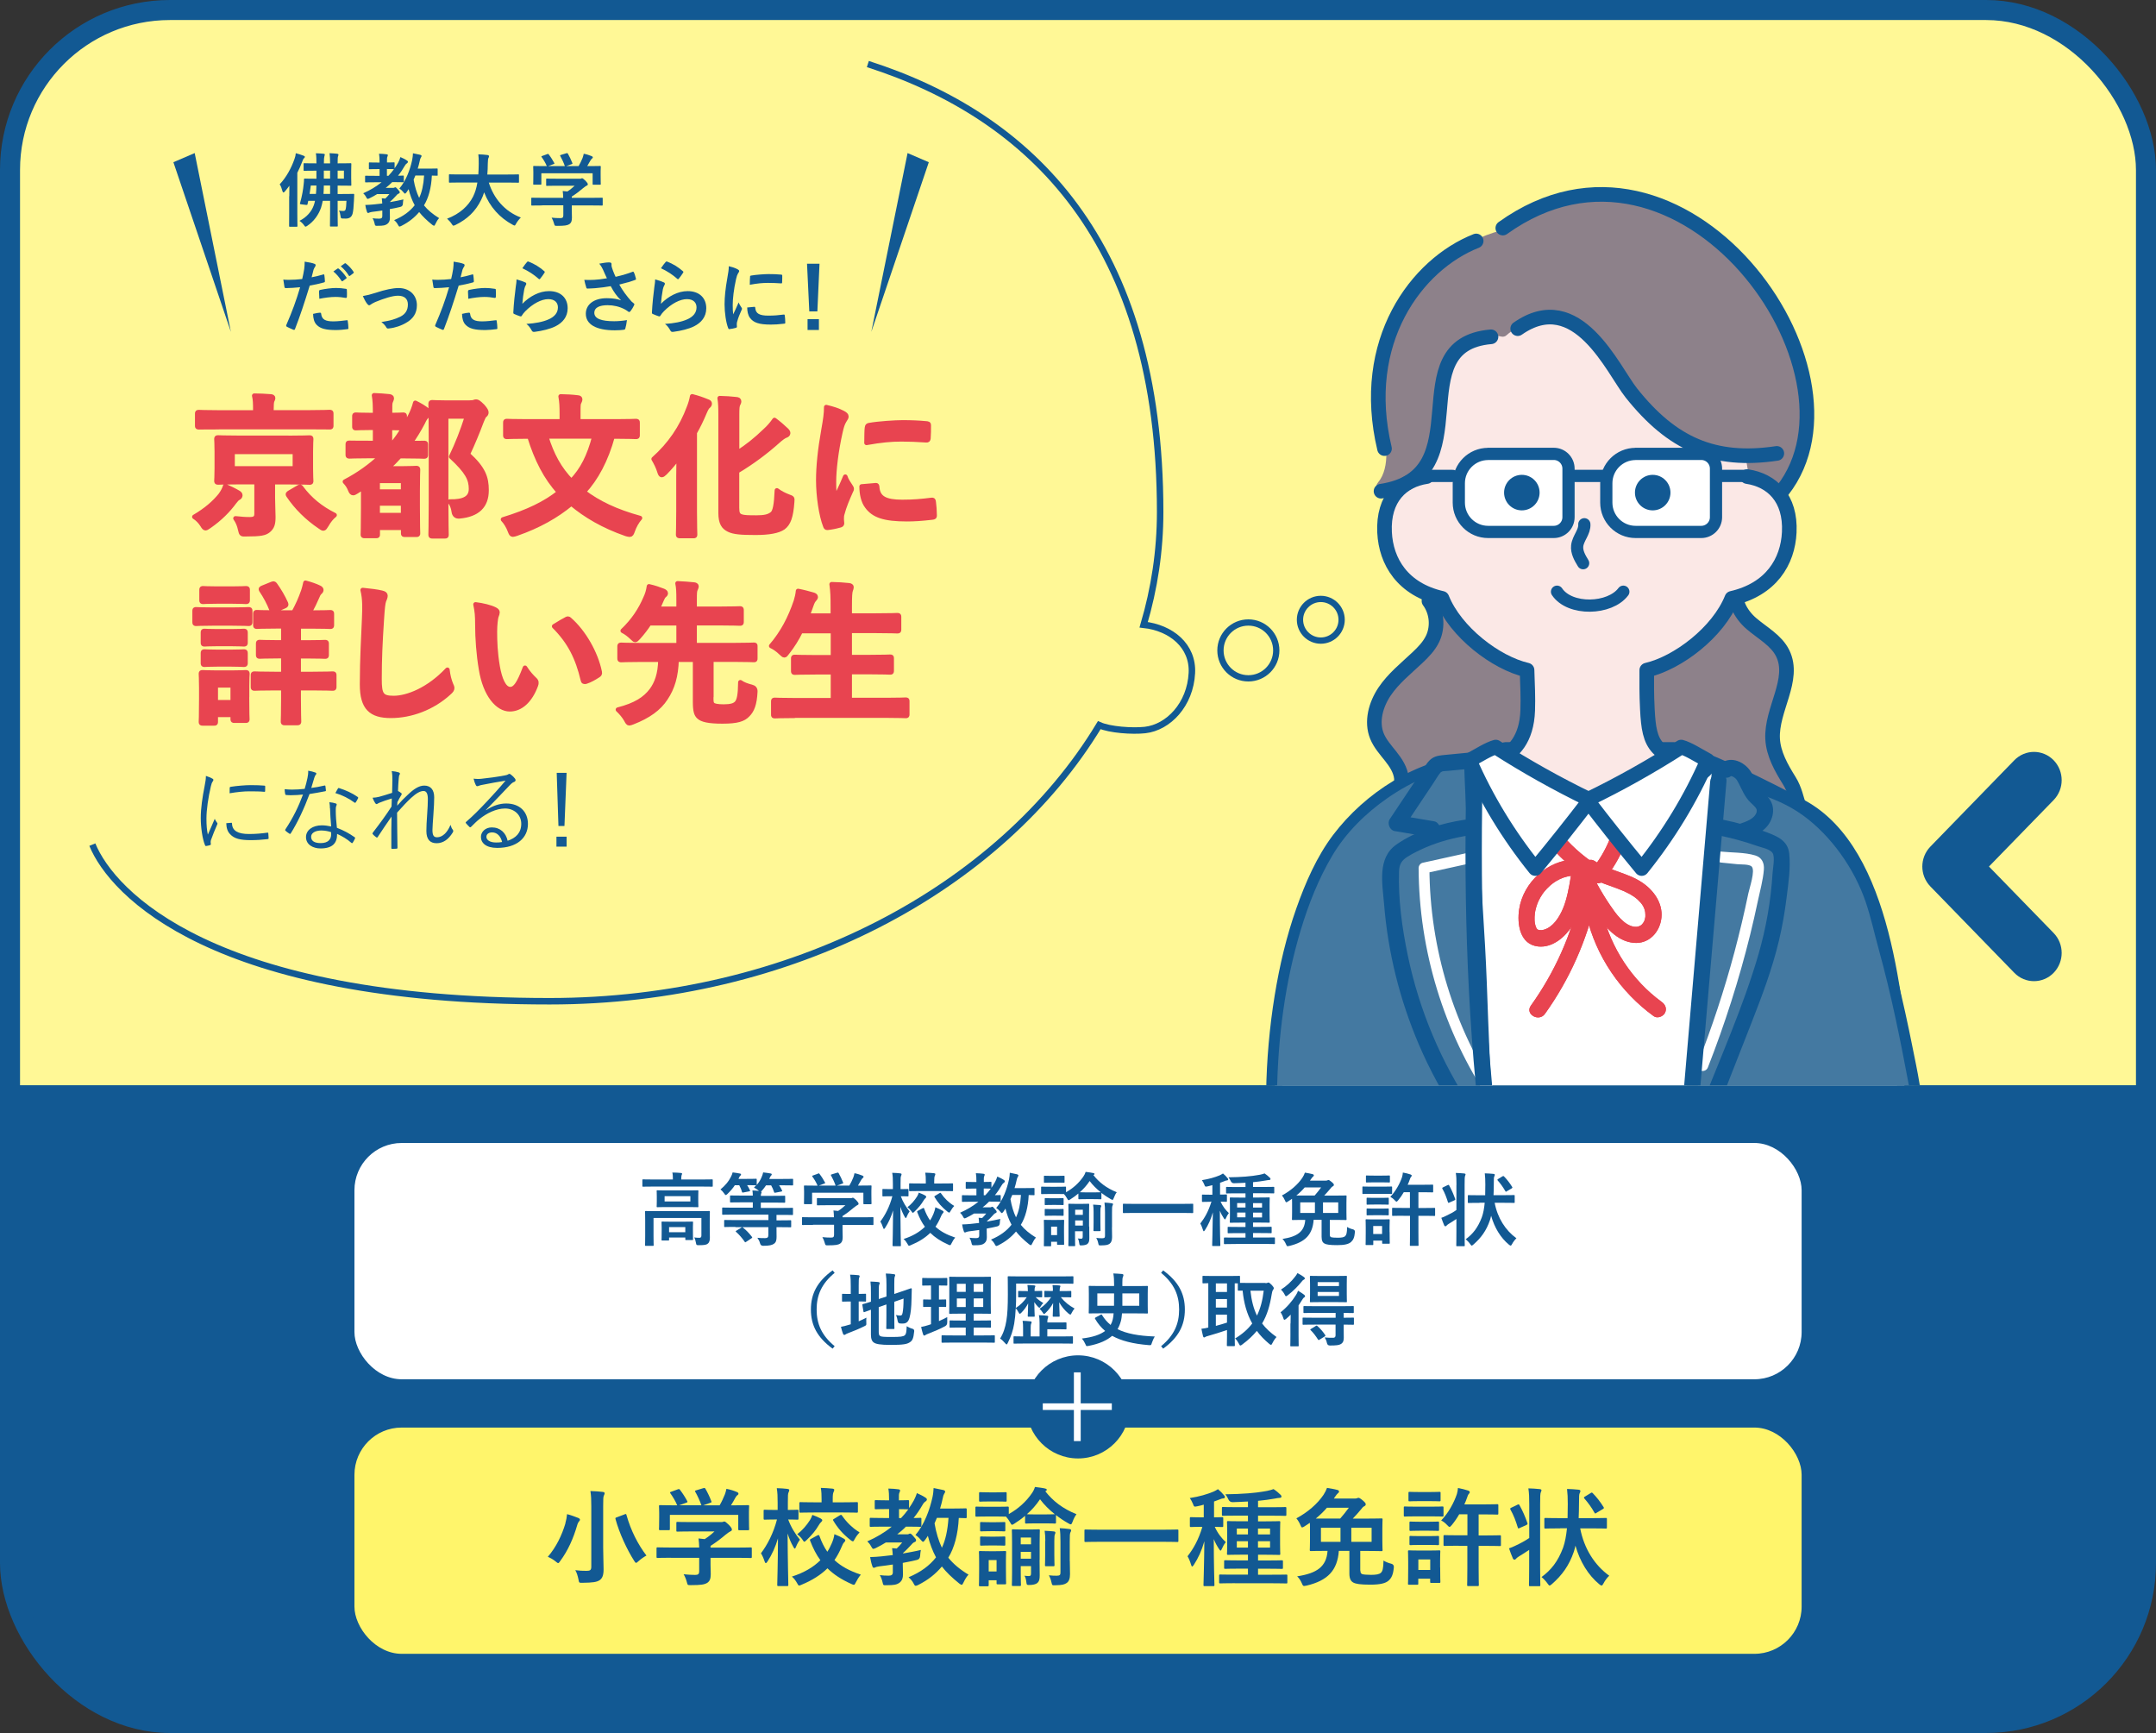 <?xml version="1.0" encoding="UTF-8"?><svg id="_レイヤー_2" xmlns="http://www.w3.org/2000/svg" xmlns:xlink="http://www.w3.org/1999/xlink" viewBox="0 0 322.91 259.49"><rect x="0" y="0" width="322.91" height="259.49" fill="#333333" stroke="none"/><defs><style>.cls-1{stroke-width:3px;}.cls-1,.cls-2,.cls-3,.cls-4,.cls-5,.cls-6,.cls-7,.cls-8,.cls-9,.cls-10,.cls-11,.cls-12{stroke:#125993;}.cls-1,.cls-13,.cls-5,.cls-6,.cls-10,.cls-11,.cls-12{fill:none;}.cls-1,.cls-11,.cls-12{stroke-miterlimit:10;}.cls-2,.cls-3,.cls-9,.cls-14{fill:#fff;}.cls-2,.cls-5,.cls-6,.cls-7,.cls-8,.cls-9,.cls-15,.cls-10{stroke-linecap:round;stroke-linejoin:round;}.cls-2,.cls-6{stroke-width:1.83px;}.cls-16{clip-path:url(#clippath);}.cls-13,.cls-17,.cls-18,.cls-19,.cls-14,.cls-20,.cls-21,.cls-22{stroke-width:0px;}.cls-3,.cls-4{stroke-width:.69px;}.cls-4{fill:#fff56b;}.cls-5{stroke-width:1.83px;}.cls-7{stroke-width:2px;}.cls-7,.cls-18{fill:#125993;}.cls-8,.cls-9,.cls-10{stroke-width:2.19px;}.cls-8,.cls-19{fill:#8d818a;}.cls-15{stroke:#e84450;stroke-width:.68px;}.cls-15,.cls-22{fill:#e84450;}.cls-11{stroke-width:.97px;}.cls-17{fill:#4479a1;}.cls-20{fill:#fff896;}.cls-21{fill:#fbe8e6;}.cls-12{stroke-width:.94px;}</style><clipPath id="clippath"><rect class="cls-13" x="184.83" y="20.99" width="104.69" height="141.52"/></clipPath></defs><g id="TX"><rect class="cls-20" x="1.5" y="1.5" width="319.91" height="256.49" rx="23.95" ry="23.95"/><path class="cls-18" d="m1.5,162.5h319.91v70.4c0,13.23-10.72,23.95-23.95,23.95H25.45c-13.23,0-23.95-10.72-23.95-23.95v-70.4Z"/><path class="cls-15" d="m33.06,74.08c.28-.37.55-.87.67-1.29.62.28,1.4.64,1.98.99.18.11.28.23.28.39,0,.18-.12.3-.28.39-.18.09-.34.25-.62.62-.9,1.22-2.09,2.46-3.75,3.61-.28.18-.44.3-.55.3-.16,0-.28-.14-.48-.48-.32-.51-.78-.97-1.2-1.22,1.72-1.01,2.97-2.07,3.96-3.31Zm-.32-10.12c-2.09,0-2.78.02-2.92.02-.25,0-.28-.02-.28-.23v-1.79c0-.23.02-.25.28-.25.14,0,.83.05,2.92.05h5.5v-.39c0-.97-.02-1.56-.16-2.12.85,0,1.63.05,2.48.11.21.02.34.09.34.23,0,.16-.09.32-.16.48-.05.21-.09.48-.09,1.31v.37h5.79c2.07,0,2.78-.05,2.92-.05.23,0,.25.02.25.25v1.79c0,.21-.02.23-.25.23-.14,0-.85-.02-2.92-.02h-13.71Zm10.44,1.61c2.23,0,3.01-.05,3.17-.05.23,0,.25.02.25.25,0,.14-.05.62-.05,1.86v2.51c0,1.22.05,1.72.05,1.86,0,.23-.02.25-.25.25-.16,0-.94-.05-3.17-.05h-2.32v2.32c0,1.06.07,2.05.07,2.9,0,1.03-.16,1.54-.74,2.02-.51.41-1.15.55-3.31.55-.69.02-.74.05-.9-.69-.14-.67-.37-1.2-.71-1.68.85.09,1.4.14,2.12.14.8,0,1.04-.25,1.04-.83v-4.74h-2.58c-2.21,0-3.01.05-3.15.05-.25,0-.28-.02-.28-.25,0-.16.05-.64.05-1.86v-2.51c0-1.24-.05-1.7-.05-1.86,0-.23.02-.25.28-.25.14,0,.94.05,3.15.05h7.34Zm.99,2.09h-9.34v2.48h9.34v-2.48Zm.51,5.33c.28-.16.32-.14.46.07,1.24,1.68,2.88,3.04,4.97,4.07-.48.39-.83.83-1.2,1.47-.23.37-.32.53-.48.53-.12,0-.28-.09-.53-.28-1.91-1.29-3.5-2.87-4.71-4.67-.14-.21-.07-.25.16-.41l1.33-.78Z"/><path class="cls-15" d="m60.61,63.84c.3-.53.57-1.03.85-1.59.32-.62.55-1.22.74-1.93.64.3,1.43.78,1.84,1.13.21.16.3.25.3.39,0,.16-.14.28-.25.35-.32.23-.51.53-.76,1.08-.58,1.1-1.2,2.14-1.89,3.08,1.36,0,1.96-.02,2.05-.02.25,0,.28,0,.28.23v1.54c0,.23-.02.25-.28.25-.12,0-.83-.05-2.92-.05h-.71c-.57.64-1.17,1.24-1.84,1.84h2.23c1.31,0,1.93-.05,2.07-.05.25,0,.28.02.28.28,0,.14-.05.8-.05,3.15v2.32c0,3.22.05,3.84.05,4,0,.21-.02.23-.28.23h-1.68c-.23,0-.25-.02-.25-.23v-.81h-3.82v.97c0,.23,0,.25-.25.25h-1.72c-.23,0-.25-.02-.25-.25,0-.14.05-.83.05-4v-3.06c-.34.25-.71.48-1.08.71-.18.12-.32.18-.44.18-.16,0-.3-.14-.44-.51-.18-.46-.44-.85-.78-1.2,2.07-1.08,3.86-2.37,5.4-3.84h-1.75c-2.09,0-2.81.05-2.94.05-.25,0-.28-.02-.28-.25v-1.54c0-.23.02-.23.28-.23.14,0,.85.02,2.94.02h.87v-2.28h-.55c-1.63,0-2.16.05-2.3.05-.23,0-.25-.02-.25-.23v-1.52c0-.23.02-.25.25-.25.14,0,.67.05,2.3.05h.55v-.09c0-1.43-.02-2.05-.16-2.87.83.02,1.5.09,2.28.16.23.02.37.14.37.25,0,.18-.07.32-.14.48-.14.28-.12.62-.12,1.93v.14c1.29,0,1.82-.05,1.95-.05.23,0,.25.02.25.25v1.47Zm-4.05,8.16v1.61h3.82v-1.61h-3.82Zm3.82,5.13v-1.75h-3.82v1.75h3.82Zm-1.98-10.78h.46c.58-.69,1.1-1.45,1.56-2.23h-.07c-.14,0-.67-.05-1.95-.05v2.28Zm11.98-6.07c.3,0,.51-.02.6-.07.14-.05.23-.07.34-.07.18,0,.37.09.97.69.48.55.55.76.55.94s-.09.3-.23.41c-.14.11-.25.32-.46.85-.67,1.77-1.31,3.33-2.09,4.99,2.35,2.12,2.81,3.5,2.81,5.38,0,2.39-1.36,3.66-4.05,3.91q-.74.07-.85-.69c-.09-.67-.32-1.2-.62-1.52,2.16.05,3.2-.53,3.2-1.89,0-1.45-.53-2.58-2.97-4.83.94-1.95,1.68-3.86,2.37-6.02h-3.13v12.88c0,3.08.05,4.69.05,4.81,0,.23-.02.25-.25.25h-1.84c-.25,0-.28-.02-.28-.25,0-.14.05-1.66.05-4.78v-9.93c0-3.15-.05-4.69-.05-4.85,0-.23.02-.25.28-.25.14,0,.76.05,2.05.05h3.56Z"/><path class="cls-15" d="m91.75,65.34c-.99,3.59-2.46,6.3-4.32,8.32,2.14,1.63,4.81,2.92,8.42,3.91-.44.48-.85,1.22-1.08,1.89-.16.44-.23.6-.46.6-.14,0-.3-.05-.53-.11-3.45-1.2-6.07-2.76-8.21-4.55-2.21,1.84-4.9,3.36-8.21,4.51-.25.07-.41.14-.55.14-.21,0-.28-.16-.44-.57-.23-.64-.64-1.29-1.03-1.7,3.77-1.15,6.32-2.41,8.42-4.07-2-2.16-3.4-4.92-4.46-8.35h-.44c-2.07,0-2.78.05-2.92.05-.23,0-.25-.02-.25-.25v-1.86c0-.23.02-.25.25-.25.14,0,.85.05,2.92.05h5.29v-1.1c0-.99-.02-1.82-.18-2.64.85.02,1.72.05,2.55.16.23,0,.37.12.37.25,0,.18-.07.3-.14.46-.14.23-.14.48-.14,1.72v1.15h5.68c2.07,0,2.78-.05,2.92-.05.25,0,.28.02.28.25v1.86c0,.23-.02.25-.28.25-.14,0-.85-.05-2.92-.05h-.53Zm-9.96,0c.85,2.76,2,4.88,3.79,6.71,1.66-1.72,2.67-3.75,3.45-6.71h-7.24Z"/><path class="cls-15" d="m101.62,71.34c0-.87.02-1.93.05-2.94-.69.9-1.38,1.72-2.05,2.39-.23.21-.37.34-.51.34s-.23-.16-.34-.51c-.18-.62-.55-1.36-.87-1.89,2.44-2.18,4.16-4.67,5.31-7.77.21-.53.37-1.08.46-1.61.9.23,1.49.44,2.23.74.3.11.39.18.39.34s-.07.28-.21.39c-.18.14-.32.39-.58.99-.41.99-.9,2-1.45,2.97v11.75c0,2.23.05,3.36.05,3.5,0,.21-.02.23-.25.23h-2c-.25,0-.28-.02-.28-.23,0-.16.05-1.26.05-3.5v-5.2Zm8.76,4.69c0,.83.14,1.13.64,1.31.41.14,1.01.16,2.28.16,1.17,0,1.86-.14,2.37-.57.39-.32.6-1.31.69-3.5.48.37,1.15.71,1.77.94.58.21.55.21.51.8-.16,2.25-.55,3.24-1.33,3.82-.76.53-2.14.78-4.16.78-2.16,0-3.27-.09-4-.46-.76-.37-1.22-.97-1.22-2.51v-14.51c0-1.29-.02-1.95-.14-2.67.92.02,1.66.07,2.46.16.3.02.44.11.44.3s-.07.3-.14.44c-.12.21-.16.57-.16,1.56v5.75c1.47-.92,2.83-2,4.25-3.38.46-.41.99-1.01,1.36-1.56.62.46,1.29,1.04,1.79,1.52.18.18.25.3.25.46s-.16.3-.39.37c-.25.09-.69.41-1.2.87-1.7,1.52-3.73,3.06-6.07,4.46v5.45Z"/><path class="cls-15" d="m126.23,61.82c.39.21.53.34.53.55,0,.16-.05.23-.34.69-.23.41-.35.74-.55,1.63-.64,2.85-.97,5.68-.97,7.43,0,1.13.05,1.89.14,2.69.48-1.06.9-1.82,1.56-3.43.18.57.48.94.8,1.45.07.11.16.25.16.34,0,.16-.05.25-.12.37-.53,1.2-.97,2.18-1.31,3.47-.05.14-.07.39-.07.71,0,.28.05.46.05.64,0,.16-.09.25-.3.3-.57.16-1.22.3-1.89.37-.16.02-.25-.09-.3-.25-.64-1.61-1.06-4.53-1.06-6.85,0-2.07.25-4.58.78-7.54.3-1.7.41-2.46.41-3.43,1.03.25,1.77.48,2.46.85Zm4.92,10.83c.18-.02.23.09.23.35.14,1.59,1.24,2.16,3.75,2.16,1.72,0,2.85-.11,4.39-.3.23-.02.28,0,.32.3.07.48.14,1.38.14,1.98,0,.28,0,.3-.39.35-1.56.18-2.67.25-3.75.25-3.4,0-4.99-.55-5.98-1.91-.58-.74-.81-1.91-.81-2.99l2.09-.18Zm-1.29-8.6c.02-.28.09-.34.32-.39,1.36-.25,3.93-.41,4.99-.41,1.38,0,2.44.05,3.4.14.48.02.53.07.53.3,0,.69,0,1.31-.05,1.95-.02.21-.09.3-.3.28-1.38-.09-2.58-.14-3.75-.14-1.54,0-3.04.14-5.22.53.02-1.29.02-1.86.07-2.25Z"/><path class="cls-15" d="m34.76,91.29c1.75,0,2.32-.05,2.46-.05.23,0,.25.02.25.25v1.63c0,.25-.02.28-.25.28-.14,0-.71-.05-2.46-.05h-2.92c-1.75,0-2.32.05-2.46.05-.21,0-.23-.02-.23-.28v-1.63c0-.23.02-.25.23-.25.14,0,.71.05,2.46.05h2.92Zm2.23,13.06c0,2.67.05,3.17.05,3.31,0,.23-.02.25-.25.25h-1.68c-.23,0-.25-.02-.25-.25v-.62h-2.55v1.03c0,.23-.02.25-.25.25h-1.68c-.25,0-.28-.02-.28-.25,0-.14.05-.67.05-3.45v-1.54c0-1.45-.05-2-.05-2.16,0-.23.02-.25.28-.25.14,0,.62.05,2.09.05h2.21c1.49,0,1.95-.05,2.12-.05.23,0,.25.02.25.25,0,.14-.05.69-.05,1.77v1.66Zm-2.25-16.21c1.47,0,1.93-.05,2.07-.05.25,0,.28.02.28.25v1.52c0,.23-.02.25-.28.25-.14,0-.6-.05-2.07-.05h-2.21c-1.5,0-1.96.05-2.09.05-.23,0-.25-.02-.25-.25v-1.52c0-.23.02-.25.25-.25.14,0,.6.05,2.09.05h2.21Zm-.18,6.39c1.4,0,1.79-.05,1.93-.05.25,0,.28.02.28.25v1.49c0,.23-.02.25-.28.25-.14,0-.53-.05-1.93-.05h-1.96c-1.4,0-1.82.05-1.95.05-.23,0-.25-.02-.25-.25v-1.49c0-.23.02-.25.25-.25.14,0,.55.05,1.95.05h1.96Zm0,3.08c1.4,0,1.79-.05,1.93-.05.25,0,.28.02.28.25v1.47c0,.23-.02.25-.28.25-.14,0-.53-.05-1.93-.05h-1.96c-1.4,0-1.82.05-1.95.05-.23,0-.25-.02-.25-.25v-1.47c0-.23.02-.25.25-.25.14,0,.55.05,1.95.05h1.96Zm-2.25,5.01v2.53h2.55v-2.53h-2.55Zm12.42-4.37v2.67h2.09c2.12,0,2.85-.05,2.99-.05.23,0,.25.02.25.25v1.72c0,.23-.02.25-.25.25-.14,0-.87-.05-2.99-.05h-2.09v1.59c0,2.18.05,3.24.05,3.38,0,.23-.02.25-.28.25h-1.86c-.23,0-.25-.02-.25-.25,0-.14.05-1.2.05-3.38v-1.59h-1.31c-2.14,0-2.85.05-2.99.05-.23,0-.25-.02-.25-.25v-1.72c0-.23.02-.25.25-.25.14,0,.85.05,2.99.05h1.31v-2.67h-.76c-1.96,0-2.62.05-2.76.05-.23,0-.25-.02-.25-.25v-1.66c0-.23.02-.25.25-.25.14,0,.8.05,2.76.05h.76v-2.41h-1.04c-2.07,0-2.76.05-2.92.05-.21,0-.23-.02-.23-.25v-1.66c0-.23.02-.25.23-.25.16,0,.85.05,2.92.05h2.58c.6-1.08,1.04-2.07,1.45-3.24.12-.37.23-.78.32-1.22.67.18,1.49.44,2.09.74.18.09.28.21.28.32,0,.16-.07.25-.23.39-.16.16-.28.37-.39.67-.32.74-.69,1.52-1.15,2.35h.18c2.07,0,2.78-.05,2.92-.05.23,0,.25.02.25.25v1.66c0,.23-.02.25-.25.25-.14,0-.85-.05-2.92-.05h-1.79v2.41h1.17c1.96,0,2.62-.05,2.76-.05.23,0,.25.02.25.25v1.66c0,.23-.02.25-.25.25-.14,0-.8-.05-2.76-.05h-1.17Zm-3.98-10.81c.21-.09.3-.09.44.09.6.83,1.2,1.84,1.63,2.81.09.25.05.32-.23.44l-1.47.64c-.32.14-.35.11-.44-.12-.39-1.01-.92-2-1.54-2.92-.12-.21-.09-.25.18-.37l1.43-.58Z"/><path class="cls-15" d="m57.18,88.76c.39.09.55.21.55.44,0,.25-.14.53-.23.76-.12.32-.21,1.03-.32,2.81-.23,3.54-.34,5.89-.34,8.9,0,2.32.28,2.85,2.12,2.85,2.05,0,5.24-1.24,8.05-4.23.09.87.3,1.63.53,2.18.12.25.18.41.18.55,0,.21-.09.39-.46.71-2.48,2.28-5.73,3.45-8.71,3.45s-4.32-1.17-4.32-4.69c0-3.86.21-7.17.32-9.93.05-1.36.12-2.83-.23-4.21,1.06.11,2.16.23,2.87.41Z"/><path class="cls-15" d="m74.14,91.27c.21.09.37.25.37.41,0,.14-.07.37-.18.64-.09.28-.21,1.26-.21,2.25,0,1.47.05,3.13.41,5.24.32,1.82.92,3.38,1.89,3.38.74,0,1.31-.81,2.21-3.2.51.8,1.01,1.33,1.47,1.77.28.25.28.53.16.85-.87,2.35-2.3,3.59-3.91,3.59-1.79,0-3.68-2.12-4.3-6-.37-2.18-.55-4.58-.55-6.69,0-1.26-.05-1.95-.28-3.01,1.1.14,2.23.41,2.92.76Zm10.67,1.45c.09-.05.18-.09.25-.09.09,0,.16.05.25.14,2.09,1.82,3.93,4.99,4.51,7.86.07.3-.07.39-.25.51-.6.39-1.17.71-1.79.92-.28.09-.44.02-.48-.25-.78-3.29-1.95-5.68-4.3-8.03.87-.55,1.45-.87,1.82-1.06Z"/><path class="cls-15" d="m106.52,104.35c0,.76.02.94.21,1.13.18.21.74.32,1.66.32,1.1,0,1.61-.18,1.93-.51.37-.39.55-1.2.57-3.13.39.3,1.04.53,1.68.69q.58.14.55.71c-.09,1.89-.48,2.83-1.13,3.47-.64.67-1.52.99-3.79.99-2.12,0-3.08-.25-3.54-.69-.37-.34-.55-.85-.55-2.23v-6.32h-2.78c-.07,2.46-.6,4.23-1.63,5.77-.97,1.52-2.6,2.69-4.92,3.59-.25.09-.41.16-.53.16-.18,0-.28-.16-.48-.55-.34-.57-.76-1.06-1.22-1.49,2.62-.67,4.05-1.59,5.04-2.9.76-1.03,1.29-2.41,1.33-4.58h-2.94c-2.07,0-2.76.05-2.9.05-.25,0-.28-.02-.28-.25v-1.79c0-.21.02-.23.28-.23.14,0,.83.05,2.9.05h5.66v-3.29h-4.39c-.48.74-1.01,1.43-1.63,2.12-.23.25-.37.39-.48.39s-.25-.14-.51-.39c-.39-.37-.85-.74-1.36-.99,1.63-1.54,2.69-3.22,3.38-4.83.32-.67.46-1.2.55-1.82.83.18,1.54.44,2.14.67.21.09.37.21.37.35s-.07.23-.21.34c-.16.14-.28.35-.41.67-.21.46-.39.92-.6,1.33h3.15v-1.26c0-1.29-.02-1.86-.16-2.55.87.05,1.66.09,2.46.18.21.02.37.11.37.25,0,.16-.07.28-.14.46-.12.21-.14.62-.14,1.52v1.4h3.63c2.23,0,3.01-.05,3.15-.05.23,0,.25.02.25.28v1.72c0,.23-.02.25-.25.25-.14,0-.92-.05-3.15-.05h-3.63v3.29h5.96c2.05,0,2.76-.05,2.9-.05.23,0,.23.02.23.23v1.79c0,.23,0,.25-.23.25-.14,0-.85-.05-2.9-.05h-3.45v5.56Z"/><path class="cls-15" d="m118.99,107.18c-2.09,0-2.78.05-2.92.05-.23,0-.25-.02-.25-.25v-1.93c0-.23.02-.25.25-.25.14,0,.83.05,2.92.05h5.77v-4.19h-2.53c-2.25,0-3.04.05-3.17.05-.23,0-.25-.02-.25-.25v-1.86c0-.21.02-.23.25-.23.14,0,.92.05,3.17.05h2.53v-3.93h-4.83c-.55,1.13-1.22,2.21-2.02,3.22-.21.28-.3.41-.44.41-.12,0-.25-.14-.51-.37-.44-.44-1.01-.83-1.45-1.03,1.7-1.98,2.85-4.19,3.7-6.71.16-.51.28-1.06.32-1.52.76.14,1.59.37,2.23.55.25.07.41.18.41.34,0,.12-.07.23-.23.41-.14.14-.28.39-.44.87l-.55,1.52h3.79v-1.2c0-1.63-.02-2.35-.18-3.5.9.02,1.84.07,2.6.16.23.02.37.14.37.25,0,.16-.05.3-.11.46-.12.3-.16.87-.16,2.55v1.27h3.96c2.25,0,3.01-.05,3.15-.05.25,0,.28.02.28.25v1.89c0,.23-.02.25-.28.25-.14,0-.9-.05-3.15-.05h-3.96v3.93h2.87c2.25,0,3.04-.05,3.17-.05.23,0,.25.02.25.23v1.86c0,.23-.02.25-.25.25-.14,0-.92-.05-3.17-.05h-2.87v4.19h5.45c2.07,0,2.78-.05,2.92-.05.23,0,.25.02.25.25v1.93c0,.23-.02.25-.25.25-.14,0-.85-.05-2.92-.05h-13.73Z"/><path class="cls-18" d="m31.76,116.55c.14.08.2.14.2.22s-.03.14-.1.24c-.13.18-.21.42-.28.74-.39,1.65-.66,3.49-.66,4.82,0,1.02.06,1.7.21,2.4.33-.78.63-1.38,1.03-2.36.1.22.22.39.34.56.04.04.07.1.07.14,0,.08-.03.14-.07.22-.31.71-.6,1.4-.89,2.22-.04.08-.06.21-.06.35,0,.13.03.21.03.31,0,.06-.03.11-.1.13-.2.07-.43.11-.63.14-.07,0-.13-.06-.15-.14-.39-.94-.63-2.68-.63-4.05,0-1.49.25-3.13.57-4.76.13-.67.2-1.07.2-1.55.36.11.73.27.92.38Zm2.89,6.65c.07-.01.1.03.1.14.04,1.06.89,1.54,2.54,1.54.99,0,1.9-.08,2.75-.2.11-.01.14,0,.15.14.01.17.04.46.04.66,0,.13,0,.14-.18.17-.84.1-1.62.15-2.5.15-1.56,0-2.46-.22-3.07-.88-.41-.4-.57-.96-.59-1.66l.75-.06Zm-.25-5.19c0-.13.03-.17.17-.2.88-.14,2.22-.25,2.96-.25.81,0,1.61.03,1.98.07.18.01.21.03.21.14,0,.22,0,.45-.01.66,0,.11-.03.14-.15.13-.54-.06-1.45-.07-2.25-.07s-1.8.1-2.92.29c0-.38,0-.6.01-.77Z"/><path class="cls-18" d="m48.56,117.63c.13-.03.17,0,.18.08.03.17.06.42.07.6.01.13-.01.15-.12.17-.75.15-1.51.28-2.33.41-.81,2.19-1.81,4.3-2.81,5.89-.07.11-.14.1-.22.04-.21-.13-.43-.29-.56-.42-.08-.07-.08-.13-.01-.24,1.16-1.75,1.95-3.39,2.62-5.19-.6.06-1.16.1-1.76.1-.21,0-.42,0-.74-.03-.12-.01-.14-.03-.17-.17-.04-.18-.07-.43-.08-.7.45.04.81.06,1.1.06.64,0,1.21-.04,1.9-.11.17-.53.29-1.05.42-1.63.08-.41.12-.68.11-1.09.41.07.81.17,1.09.28.08.03.13.08.13.15s-.03.13-.11.21c-.07.08-.11.18-.2.43-.15.5-.31,1.02-.45,1.51.63-.08,1.23-.18,1.94-.35Zm.85,3.38c0-.28-.01-.53-.08-.89.38.04.66.08.95.18.1.03.15.08.15.17,0,.06-.03.13-.08.25-.06.15-.06.38-.06.66,0,.84.07,1.68.17,2.57,1.02.4,1.8.81,2.64,1.4.11.07.1.11.06.22-.07.18-.22.43-.33.61-.07.1-.14.08-.22.01-.63-.56-1.38-.99-2.12-1.33.01,1.41-.7,2.18-2.5,2.18-1.06,0-2.16-.54-2.16-1.7,0-1.05,1-1.76,2.37-1.76.42,0,.96.07,1.4.17-.08-.87-.15-1.98-.17-2.74Zm-1.19,3.34c-1.12,0-1.62.43-1.62.95,0,.64.52.94,1.44.94,1.14,0,1.56-.6,1.56-1.31,0-.18,0-.27-.01-.33-.43-.14-.92-.24-1.37-.24Zm2.37-6.25c.07-.11.11-.13.24-.08.93.29,1.94.74,2.74,1.31.1.08.1.14.03.25-.08.18-.21.4-.32.56-.07.1-.11.08-.2.03-.81-.61-1.84-1.12-2.85-1.42.14-.24.25-.47.36-.64Z"/><path class="cls-18" d="m59.68,115.63c.15.06.22.13.22.22,0,.06-.04.13-.07.18-.07.11-.08.24-.11.54-.06.64-.08,1.16-.11,1.87.21.11.35.2.49.32.08.07.1.15.01.28-.2.32-.38.66-.59,1.07-.01.18-.01.34-.03.53.57-.66,1.06-1.16,1.58-1.63.85-.82,1.66-1.38,2.47-1.38.96,0,1.49.63,1.49,1.75,0,.61-.04,1.54-.12,2.6-.07,1.08-.14,1.84-.14,2.3,0,.88.24,1.09.7,1.09.39,0,.78-.17,1.16-.53.24-.24.54-.61.85-1.33.1.36.18.54.32.71.1.14.13.24,0,.45-.64,1.03-1.44,1.59-2.4,1.59s-1.54-.53-1.54-1.83c0-.63.04-1.42.11-2.39.07-1,.11-1.72.11-2.4,0-.77-.2-1.2-.64-1.2-.5,0-1.09.33-1.86,1.03-.63.59-1.21,1.2-2.11,2.21,0,1.45.04,3.31.06,5.26,0,.08-.03.13-.14.14-.14.01-.45.03-.67.03-.07,0-.11-.04-.11-.15,0-2.05-.01-3.5.03-4.69-.67.95-1.33,1.94-2.05,3.03-.08.13-.13.14-.24.07-.14-.1-.41-.32-.52-.47-.08-.07-.04-.15.03-.25,1.13-1.47,1.96-2.61,2.78-3.88.03-.49.03-.87.04-1.21-.7.21-1.34.42-1.91.66-.15.06-.28.18-.36.18s-.15-.06-.21-.14c-.15-.21-.26-.46-.4-.81.38-.01.67-.07.98-.14.5-.14,1.1-.31,1.95-.59.01-.64.03-1.26.04-1.88,0-.45,0-.92-.1-1.38.39.03.77.1,1,.18Z"/><path class="cls-18" d="m72.82,121.3c1-.66,2-.99,3-.99,2.01,0,3.25,1.24,3.25,3.06,0,2.08-1.65,3.59-4.61,3.59-1.68,0-2.43-.75-2.43-1.65,0-.73.64-1.42,1.63-1.42,1.26,0,2.11.81,2.37,2,1.2-.39,2.04-1.17,2.04-2.54s-1.09-2.29-2.42-2.29-2.76.71-3.84,1.58c-.45.35-.81.73-1.23,1.14-.11.11-.18.13-.28.03-.17-.17-.38-.38-.52-.56-.06-.07-.04-.13.06-.21,1.1-.96,1.81-1.68,3.16-3.11.81-.88,1.65-1.77,2.72-3.04-1.16.18-2.25.39-3.49.63-.18.03-.35.07-.49.13-.1.04-.21.07-.26.07-.1,0-.17-.06-.22-.17-.13-.25-.22-.52-.33-.96.46.06.85.06,1.23.01,1.1-.11,2.25-.27,3.48-.5.17-.03.33-.07.43-.13.06-.04.14-.1.2-.1.07,0,.14.03.25.11.27.21.48.42.6.59.07.08.1.17.1.24,0,.11-.07.21-.21.27-.18.06-.33.15-.66.49-1.24,1.31-2.18,2.29-3.57,3.71l.04.04Zm.88,3.34c-.45,0-.85.22-.85.66,0,.46.5.85,1.44.85.31,0,.59-.01.91-.07-.18-.8-.7-1.44-1.49-1.44Z"/><path class="cls-18" d="m84.86,126.77h-1.52v-1.49h1.52v1.49Zm-.33-3.09h-.89l-.26-7.96h1.48l-.32,7.96Z"/><path class="cls-11" d="m13.83,126.47c2.98,7.27,18,23.45,68.5,23.45,36.21,0,67.51-16.87,82.31-41.34,1.54.7,4.95.94,6.85.73,3.51-.39,6.78-3.82,7.02-8.53.21-4.07-3.1-6.78-7.22-7.23,1.6-5.42,2.47-11.07,2.47-16.89,0-40.46-19.36-59.24-43.78-67.07"/><path class="cls-12" d="m186.97,93.21c-2.31,0-4.18,1.87-4.18,4.18s1.87,4.18,4.18,4.18,4.18-1.87,4.18-4.18-1.87-4.18-4.18-4.18Z"/><path class="cls-12" d="m197.82,89.68c-1.72,0-3.12,1.4-3.12,3.12s1.4,3.12,3.12,3.12,3.12-1.4,3.12-3.12-1.4-3.12-3.12-3.12Z"/><g class="cls-16"><path class="cls-8" d="m214.02,89.99c1.18,1.59,1.4,3.83.56,5.63-.53,1.12-1.41,2.03-2.32,2.88-1.71,1.61-3.58,3.1-4.89,5.05s-2.02,4.5-1.14,6.67c.46,1.13,1.3,2.06,2.06,3.02s1.47,2.03,1.6,3.25-.53,2.59-1.78,3.28c6.93,1.16,21.97-3.53,28.55-3.59,11.25-.1,30.12,6.93,35.26,7.52-2.91-1.07-2.28-4.15-3.92-6.78-1.21-1.94-2.39-4.01-2.51-6.29-.23-4.38,3.45-8.87,1.51-12.81-.96-1.95-3.04-3.03-4.69-4.45-1.65-1.41-2.99-3.82-1.87-5.69-4.59,2.6-10.23.11-15.46-.57-3.3-.43-6.64-.11-9.95.22-7.04.69-14.08,1.38-21.01,2.64Z"/><path class="cls-9" d="m285.25,162.68c-1.38-11.96-2.78-35.05-15.5-41.9-4.89-2.63-14.32-7.35-19.05-8.56h-25.22c-4.72,1.21-14.16,5.93-19.05,8.56-12.73,6.85-14.12,29.94-15.5,41.9"/><path class="cls-21" d="m262.96,71.72c1.77.13,5.27,2.84,5.02,7.99-.21,4.37-2.7,8.53-8.6,9.88-2.02,5.05-8.06,9.67-12.74,10.75,0,2.09.08,3.52.09,5.86.01,7.33,5.42,7.25,8.61,8.85-3.52,3.25-17.26,4.86-17.26,4.86,0,0-14.76-1.89-17.38-5.6,0,0,7.91-1.44,7.93-5.18.01-1.95.15-6.61.09-8.78-4.68-1.08-10.71-5.69-12.74-10.75-5.9-1.34-8.39-5.5-8.6-9.88-.25-5.15,1.9-7.81,5.71-8.71.33-.57,2.61-4.96,2.34-8.56-.49-6.61,1.72-11.2,9.08-14.07,19.08-7.44,15.25,17.68,38.04,20.17,1.8.2.41,3.19.41,3.19Z"/><path class="cls-19" d="m269.53,69.96c9.3-17.37-17.57-54.9-44.49-35.57-.08.05-.16.1-.25.12-5.92,1.59-11.1,5.64-14.27,10.89-3.19,5.29-4.34,11.74-3.4,17.85.39,2.51,1.25,6.65-.75,9.02-.51.6-.06,1.24.71,1.07,3.37-.74,6.39-3.28,7.56-6.16.97-2.39.99-5.05,1.23-7.62.24-2.57.78-5.28,2.54-7.17,1.61-1.73,4.16-2.52,6.47-1.99.26.06.54-.01.74-.19,3.39-3.04,9.19-2.97,12.45.25,1.14,1.13,1.96,2.53,2.81,3.9,2.33,3.77,4.98,7.42,8.46,10.17,3.28,2.6,7.38,4.35,11.44,4.21.41-.01.77.28.84.69l.24,1.47c.05.29.25.54.53.64,1.44.53,2.82,1.22,4.11,2.06.36.23.85.13,1.1-.21.91-1.24,1.19-2,1.95-3.41Z"/><path class="cls-10" d="m261.68,71.36c3.66.54,6.55,3.2,6.3,8.35-.21,4.37-2.7,8.53-8.6,9.88-2.02,5.05-8.06,9.67-12.74,10.75,0,2.09-.03,3.52.09,5.86.28,5.5,1.03,7.24,9.16,8.48-2.32,3.9-17.99,5.04-17.99,5.04,0,0-14.58-1.71-17.2-5.42,0,0,7.81.75,8.11-7.92.07-1.95-.03-3.87-.1-6.04-4.68-1.08-10.71-5.69-12.74-10.75-5.9-1.34-8.39-5.5-8.6-9.88-.25-5.15,2.63-7.81,6.3-8.35"/><path class="cls-10" d="m227.31,49.21c8.94-6.25,14.26,6.17,17.03,9.64,6.07,7.62,12.37,10.44,21.78,9.04"/><path class="cls-10" d="m223.31,50.43c-13.94,1.2-1.13,20.8-16.47,23.12"/><path class="cls-10" d="m221.09,36.08c-8.92,3.51-17.56,15.02-13.73,31.09"/><path class="cls-10" d="m225.08,34.15c26.81-19.2,55.94,21.37,41.9,39.28"/><path class="cls-2" d="m222.88,67.96h9.83c1.22,0,2.21.99,2.21,2.21v7.27c0,1.22-.99,2.21-2.21,2.21h-9.83c-2.43,0-4.39-1.97-4.39-4.39v-2.9c0-2.43,1.97-4.39,4.39-4.39Z"/><path class="cls-2" d="m244.97,67.96h9.83c1.22,0,2.21.99,2.21,2.21v7.27c0,1.22-.99,2.21-2.21,2.21h-9.83c-2.43,0-4.39-1.97-4.39-4.39v-2.9c0-2.43,1.97-4.39,4.39-4.39Z"/><line class="cls-6" x1="235.4" y1="71.26" x2="240.18" y2="71.26"/><line class="cls-6" x1="257.32" y1="71.26" x2="261.7" y2="71.26"/><line class="cls-6" x1="213.19" y1="71.26" x2="217.57" y2="71.26"/><path class="cls-6" d="m237.29,78.5c.08,1.15-.95,2.1-1.07,3.24-.1.93.41,1.8.89,2.59"/><path class="cls-5" d="m233.2,88.6c1.92,2.86,7.92,2.69,9.93,0"/><circle class="cls-18" cx="247.53" cy="73.76" r="2.66"/><circle class="cls-18" cx="227.93" cy="73.76" r="2.66"/><circle class="cls-18" cx="237.89" cy="134.86" r="1.47"/><path class="cls-22" d="m235.88,128.7c-4.08.06-7.74,3.43-8.35,7.44-.34,2.23.1,5.28,2.84,5.58,2.18.23,4.07-1.44,5.16-3.16,1.25-1.98,1.71-4.36,2.08-6.64.11-.65-.17-1.31-.85-1.5-.58-.16-1.39.2-1.5.85-.26,1.6-.58,3.39-1.18,4.8s-1.54,2.77-2.85,3.14c-.09.02-.18.05-.27.06-.02,0-.23.02-.08.01-.05,0-.5-.03-.32,0-.08-.02-.16-.04-.24-.07.2.06-.11-.1-.02-.01-.03-.03-.16-.16-.23-.32-.28-.7-.27-1.38-.18-2.17-.02.16.05-.3.06-.34.04-.18.08-.35.13-.52.11-.39.23-.7.36-.97.36-.73.72-1.27,1.24-1.81.61-.64,1.15-1.05,1.97-1.45.64-.31,1.5-.51,2.24-.52,1.57-.02,1.57-2.46,0-2.44h0Z"/><path class="cls-22" d="m235.53,130.36c.98,2.29,2.18,4.48,3.59,6.53,1.31,1.91,3.03,4.02,5.51,4.28,2.31.25,4-1.6,4.21-3.78s-1.16-4.1-2.95-5.28c-2.18-1.44-4.89-1.74-7.06-3.19-.55-.37-1.35-.11-1.67.44-.35.6-.11,1.3.44,1.67,1.69,1.13,3.67,1.57,5.52,2.37.78.34,1.57.75,2.2,1.34s.97,1.12,1.09,1.86c-.02-.15.02.3.02.34,0,.09,0,.18,0,.27,0,.02-.02.24,0,.07-.02.17-.07.34-.12.51,0,.02-.08.22-.02.07-.04.1-.1.19-.15.28-.09.15-.26.34-.39.42-.32.2-.6.25-.96.21-1.55-.18-2.82-2.01-3.66-3.25-1.36-2.01-2.53-4.14-3.48-6.37-.26-.6-1.15-.74-1.67-.44-.63.37-.7,1.06-.44,1.67h0Z"/><path class="cls-22" d="m232.35,126.87c1.8,2.07,3.94,3.84,6.3,5.23.43.25,1.14.22,1.48-.19,1.4-1.7,2.49-3.56,3.31-5.61.24-.61-.27-1.34-.85-1.5-.69-.19-1.26.24-1.5.85-.65,1.63-1.57,3.18-2.68,4.53l1.48-.19c-2.19-1.3-4.13-2.92-5.8-4.85-.43-.5-1.28-.44-1.72,0-.49.49-.43,1.23,0,1.72h0Z"/><path class="cls-22" d="m236.7,133.94c-1.32,6-3.84,11.64-7.42,16.64-.92,1.28,1.2,2.5,2.11,1.23,3.69-5.15,6.3-11.03,7.67-17.22.34-1.53-2.01-2.18-2.35-.65h0Z"/><path class="cls-22" d="m237.63,137.2c1.44,6.02,5.05,11.32,10.04,14.95.53.39,1.36.09,1.67-.44.36-.62.1-1.28-.44-1.67-4.47-3.25-7.64-8.12-8.92-13.49-.36-1.53-2.72-.88-2.35.65h0Z"/><path class="cls-22" d="m235.88,128.7c-4.08.06-7.74,3.43-8.35,7.44-.34,2.23.1,5.28,2.84,5.58,2.18.23,4.07-1.44,5.16-3.16,1.25-1.98,1.71-4.36,2.08-6.64.11-.65-.17-1.31-.85-1.5-.58-.16-1.39.2-1.5.85-.26,1.6-.58,3.39-1.18,4.8s-1.54,2.77-2.85,3.14c-.09.02-.18.05-.27.06-.02,0-.23.02-.08.01-.05,0-.5-.03-.32,0-.08-.02-.16-.04-.24-.07.2.06-.11-.1-.02-.01-.03-.03-.16-.16-.23-.32-.28-.7-.27-1.38-.18-2.17-.02.16.05-.3.06-.34.04-.18.08-.35.13-.52.11-.39.23-.7.36-.97.36-.73.72-1.27,1.24-1.81.61-.64,1.15-1.05,1.97-1.45.64-.31,1.5-.51,2.24-.52,1.57-.02,1.57-2.46,0-2.44h0Z"/><path class="cls-22" d="m235.53,130.36c.98,2.29,2.18,4.48,3.59,6.53,1.31,1.91,3.03,4.02,5.51,4.28,2.31.25,4-1.6,4.21-3.78s-1.16-4.1-2.95-5.28c-2.18-1.44-4.89-1.74-7.06-3.19-.55-.37-1.35-.11-1.67.44-.35.6-.11,1.3.44,1.67,1.69,1.13,3.67,1.57,5.52,2.37.78.34,1.57.75,2.2,1.34s.97,1.12,1.09,1.86c-.02-.15.02.3.02.34,0,.09,0,.18,0,.27,0,.02-.02.24,0,.07-.02.17-.07.34-.12.51,0,.02-.08.22-.02.07-.04.1-.1.19-.15.28-.09.15-.26.34-.39.42-.32.2-.6.25-.96.21-1.55-.18-2.82-2.01-3.66-3.25-1.36-2.01-2.53-4.14-3.48-6.37-.26-.6-1.15-.74-1.67-.44-.63.37-.7,1.06-.44,1.67h0Z"/><path class="cls-22" d="m232.35,126.87c1.8,2.07,3.94,3.84,6.3,5.23.43.25,1.14.22,1.48-.19,1.4-1.7,2.49-3.56,3.31-5.61.24-.61-.27-1.34-.85-1.5-.69-.19-1.26.24-1.5.85-.65,1.63-1.57,3.18-2.68,4.53l1.48-.19c-2.19-1.3-4.13-2.92-5.8-4.85-.43-.5-1.28-.44-1.72,0-.49.49-.43,1.23,0,1.72h0Z"/><path class="cls-17" d="m190.45,163.62c.17-11.6,2.48-25.75,8.32-35.78,4.12-7.08,13.17-13.3,21.33-13.99.38,12.3,1.6,25.33,2.11,40.2.54,16.08.79,10.56,1.13,13.61.08.7.21,1.86-.37,2.26-.41.28-1.26-.02-1.76-.04-12.12-.4-21.73-.93-32.45-6.6"/><path class="cls-18" d="m191.26,163.62c.14-8.25,1.19-16.56,3.59-24.47,1.16-3.83,2.65-7.6,4.7-11.05s5-6.34,8.27-8.61c3.63-2.51,7.83-4.41,12.26-4.82l-.81-.81c.24,7.66.78,15.3,1.24,22.94s.74,15.92,1.12,23.88c.1,1.99-.04,4.29.7,6.17.09.24-.03-.17.05.16.1.39.09.42.13.8.03.31.17.82.05,1.1-.2.46-.44.28-.89.22-.9-.11-1.81-.1-2.71-.13-1.91-.07-3.83-.15-5.74-.28-8.43-.55-16.55-2.19-24.08-6.14-.93-.49-1.75.92-.82,1.4,6.77,3.55,14.05,5.39,21.64,6.1,3.95.37,7.99.23,11.92.72,2.46.31,2.53-2.19,2.13-4-.05-.23-.12-.43-.21-.65-.1-.26-.07-.14-.07-.14-.23-.76-.23-1.4-.29-2.26-.54-7.37-.6-14.77-1.02-22.15-.52-9.25-1.23-18.49-1.53-27.75-.01-.41-.36-.86-.81-.81-7.98.75-15.62,5.65-20.41,11.97-2.47,3.27-4.15,7.15-5.51,10.99-1.49,4.22-2.52,8.6-3.24,13.01-.79,4.83-1.21,9.71-1.29,14.61-.02,1.05,1.61,1.05,1.63,0h0Z"/><path class="cls-17" d="m257.21,115.26c-1.41,17.84-2.82,35.69-4.23,53.53,10.46-.27,20.91-1.13,31.28-2.57.65-.09,1.34-.2,1.84-.63.91-.78.78-2.21.55-3.39-1.23-6.54-2.69-13.85-4.49-20.26-1.77-6.3-1.71-8.13-5.29-13.61-3.59-5.48-8.01-8.99-14.36-10.58-.66-.17-2.33-3.45-2.27-2.77"/><path class="cls-18" d="m256.4,115.26l-4.23,53.53c-.03.43.4.82.81.81,8.18-.22,16.34-.78,24.47-1.71,1.95-.22,3.9-.46,5.84-.73,1.32-.18,2.88-.22,3.74-1.39.74-1,.66-2.29.47-3.46-.3-1.87-.7-3.72-1.07-5.57-1.35-6.81-3.01-13.53-4.86-20.22-1.43-5.18-4.37-10.12-8.27-13.82-2.32-2.2-5.05-3.87-8.05-4.96-.7-.26-1.79-.34-2.41-.72-.35-.21-.61-.75-.83-1.07-.4-.59-.8-1.59-1.52-1.83-.25-.08-.63,0-.79.21s-.25.39-.26.67c-.03,1.05,1.6,1.05,1.63,0l-.22.48-.79.21c-.55-.19-.05.17.17.5s.42.66.65.98c.53.75.92,1.21,1.8,1.48,2.65.8,5.12,1.82,7.37,3.45,4.24,3.08,7.7,8.01,9.38,12.96.79,2.33,1.31,4.75,1.96,7.11.92,3.33,1.73,6.7,2.46,10.08s1.34,6.49,1.95,9.75c.13.71.38,1.6.15,2.32-.29.91-1.08,1-1.9,1.13-2.02.32-4.07.54-6.11.77-8.29.96-16.61,1.54-24.95,1.76l.81.81c1.41-17.84,2.82-35.69,4.23-53.53.08-1.04-1.54-1.04-1.63,0h0Z"/><path class="cls-14" d="m257.71,129.15l2.47.25c.54.06,1.81-.03,2.18.36.57.59-.34,3.2-.51,4.03-.61,2.94-1.3,5.85-2.07,8.75-1.53,5.72-3.39,11.34-5.55,16.85-.38.97,1.19,1.4,1.57.43,2.53-6.47,4.65-13.09,6.32-19.83.42-1.69.8-3.38,1.16-5.08.32-1.53.78-3.13.9-4.7.08-.99-.3-1.82-1.29-2.12-1.58-.48-3.52-.41-5.17-.58-1.04-.11-1.03,1.52,0,1.63h0Z"/><path class="cls-22" d="m236.7,133.94c-1.32,6-3.84,11.64-7.42,16.64-.92,1.28,1.2,2.5,2.11,1.23,3.69-5.15,6.3-11.03,7.67-17.22.34-1.53-2.01-2.18-2.35-.65h0Z"/><path class="cls-14" d="m219.69,127.73c-2.21.49-4.41.97-6.62,1.46-.34.08-.6.44-.6.78.05,12.33,3.75,24.5,10.61,34.75.58.87,1.99.05,1.4-.82-6.71-10.02-10.34-21.87-10.39-33.93l-.6.78c2.21-.49,4.41-.97,6.62-1.46,1.02-.23.59-1.79-.43-1.57h0Z"/><path class="cls-22" d="m237.63,137.2c1.44,6.02,5.05,11.32,10.04,14.95.53.39,1.36.09,1.67-.44.36-.62.1-1.28-.44-1.67-4.47-3.25-7.64-8.12-8.92-13.49-.36-1.53-2.72-.88-2.35.65h0Z"/><path class="cls-18" d="m219.69,113.59c-.51,18.53-.11,37.15,2.05,55.57.18,1.54,2.62,1.56,2.44,0-2.15-18.43-2.55-37.04-2.05-55.57.04-1.57-2.4-1.57-2.44,0h0Z"/><path class="cls-18" d="m220.85,112.61c-1.45.14-2.91.28-4.36.42-.69.07-1.38.11-1.98.5-.63.41-1.01,1.1-1.41,1.71-1.65,2.47-3.3,4.94-4.95,7.41-.41.61-.03,1.66.73,1.79,1.76.3,3.51.6,5.27.89.65.11,1.31-.17,1.5-.85.16-.59-.2-1.39-.85-1.5-1.76-.3-3.51-.6-5.27-.89l.73,1.79c1.48-2.22,2.96-4.43,4.44-6.65.33-.49.63-1.05,1.01-1.51.26-.32.73-.25,1.12-.29,1.34-.13,2.69-.26,4.03-.39.66-.06,1.22-.52,1.22-1.22,0-.61-.56-1.28-1.22-1.22h0Z"/><path class="cls-18" d="m219.38,122.74c-3.5.53-7.3,1.66-10.23,3.71s-2.09,5.92-1.85,8.96c.58,7.22,2.35,14.29,5.19,20.95,1.65,3.86,3.66,7.55,6.01,11.02.87,1.29,2.99.07,2.11-1.23-4.73-7-8.05-14.85-9.77-23.13-.84-4.07-1.44-8.37-1.3-12.54.04-1.07.38-1.65,1.3-2.22.84-.53,1.78-.97,2.69-1.37,2.08-.89,4.27-1.47,6.5-1.8,1.55-.23.89-2.58-.65-2.35h0Z"/><path class="cls-18" d="m256.14,116.99c-1.47,17.13-2.93,34.27-4.4,51.4-.13,1.56,2.31,1.55,2.44,0,1.47-17.13,2.93-34.27,4.4-51.4.13-1.56-2.31-1.55-2.44,0h0Z"/><path class="cls-18" d="m259.14,116.28c.12-.07.15-.08.07-.06-.07.02-.05.02.08-.02-.24,0,.2.02-.05,0,.03,0,.31.08.22.05-.09-.03.18.09.21.11.13.07.3.22.46.42-.09-.12.06.11.08.15.06.11.12.21.18.32.54,1.04.91,2.06,1.77,2.89.32.31.73.67.88.94.11.19.09.5-.02.73-.19.39-.48.65-.88.89-.48.28-.96.45-1.49.63-.62.22-1.03.83-.85,1.5.17.6.88,1.07,1.5.85,1.5-.53,3.11-1.19,3.86-2.7.37-.74.52-1.6.3-2.41-.21-.75-.72-1.35-1.27-1.87-.51-.49-.82-.84-1.13-1.48s-.53-1.26-.93-1.82c-.92-1.29-2.74-2.17-4.21-1.22-.55.36-.78,1.08-.44,1.67.32.55,1.11.8,1.67.44h0Z"/><path class="cls-18" d="m257.37,125.08c1.94.39,3.84.9,5.71,1.56.66.24,2,.47,2.4,1.08s.04,2.36,0,3.04c-.25,4.13-.97,8.21-2.12,12.18-2.27,7.8-5.65,15.32-8.61,22.88-.57,1.46,1.78,2.1,2.35.65,1.73-4.4,3.46-8.8,5.18-13.2,1.59-4.07,3.15-8.17,4.16-12.44.51-2.13.88-4.3,1.15-6.47s.61-4.41.39-6.53c-.2-1.95-1.76-2.6-3.4-3.22-2.13-.81-4.33-1.43-6.56-1.88-1.53-.31-2.19,2.04-.65,2.35h0Z"/><path class="cls-9" d="m251.8,111.86c-4.52,2.9-9.23,5.54-14.11,7.9,2.66,3.48,5.39,6.91,8.19,10.29,4.02-4.99,7.34-10.45,9.85-16.2-1.47-.81-2.87-1.7-3.93-1.99Z"/><path class="cls-9" d="m224.02,111.86c4.52,2.9,9.23,5.54,14.11,7.9-2.66,3.48-5.39,6.91-8.19,10.29-4.02-4.99-7.34-10.45-9.85-16.2,1.47-.81,2.87-1.7,3.93-1.99Z"/></g><rect class="cls-3" x="52.74" y="170.8" width="217.44" height="36.07" rx="7.42" ry="7.42"/><path class="cls-18" d="m97.86,177.67c-1.08,0-1.45.02-1.52.02-.12,0-.13-.01-.13-.13v-.84c0-.12.01-.13.13-.13.07,0,.44.02,1.52.02h2.92v-.04c0-.4-.01-.71-.08-1,.44,0,.86.02,1.27.06.12.01.19.06.19.12,0,.08-.05.14-.08.24-.02.1-.05.25-.05.58v.04h3.07c1.08,0,1.45-.02,1.52-.02.12,0,.13.01.13.13v.84c0,.12-.01.13-.13.13-.07,0-.44-.02-1.52-.02h-7.23Zm8.44,6.15c0,.65.02,1.15.02,1.52,0,.32-.05.65-.29.86-.22.19-.49.25-1.36.25-.37,0-.38-.02-.44-.37-.05-.29-.14-.59-.25-.79.36.04.52.05.77.05.19,0,.3-.08.3-.34v-2.63h-7.17v2.69c0,.89.02,1.3.02,1.36,0,.12-.01.13-.13.13h-1.03c-.12,0-.13-.01-.13-.13,0-.07.02-.43.02-1.36v-2.33c0-.84-.02-1.2-.02-1.27,0-.12.01-.13.13-.13.08,0,.48.02,1.62.02h6.21c1.14,0,1.54-.02,1.62-.02.12,0,.13.01.13.13,0,.07-.02.49-.02,1.37v.98Zm-3.38-5.57c1.09,0,1.48-.02,1.55-.02.12,0,.13.01.13.13,0,.08-.02.26-.02.78v.73c0,.49.02.68.02.76,0,.12-.01.13-.13.13-.07,0-.46-.02-1.55-.02h-2.89c-1.09,0-1.47.02-1.55.02-.12,0-.13-.01-.13-.13,0-.07.02-.26.02-.76v-.73c0-.52-.02-.7-.02-.78,0-.12.01-.13.13-.13.07,0,.46.02,1.55.02h2.89Zm-3.71,7.5c-.12,0-.13-.01-.13-.13,0-.08.02-.28.02-1.38v-.44c0-.46-.02-.68-.02-.76,0-.12.01-.13.13-.13.07,0,.38.02,1.29.02h1.87c.9,0,1.21-.02,1.3-.02.12,0,.13.01.13.13,0,.07-.02.29-.02.64v.53c0,1.08.02,1.27.02,1.34,0,.12-.01.13-.13.13h-.89c-.13,0-.14-.01-.14-.13v-.25h-2.43v.32c0,.12-.01.13-.13.13h-.86Zm4.19-6.64h-3.86v.79h3.86v-.79Zm-3.19,5.4h2.43v-.77h-2.43v.77Z"/><path class="cls-18" d="m110.16,183.71c-1.12,0-1.5.02-1.57.02-.12,0-.13-.01-.13-.13v-.79c0-.13.01-.14.13-.14.07,0,.46.02,1.57.02h4.93v-.82h-5.28c-1.08,0-1.44.02-1.51.02-.13,0-.14-.01-.14-.13v-.82c0-.12.01-.13.14-.13.07,0,.43.02,1.51.02h2.94v-.8h-1.61c-1.17,0-1.59.02-1.67.02-.12,0-.13-.01-.13-.13v-.79c0-.12.01-.13.13-.13.07,0,.49.02,1.67.02h1.61c0-.32-.02-.55-.06-.77.35.01.7.04.97.07l-.08-.08c-.23-.19-.46-.32-.66-.42.12-.11.24-.23.34-.34h-.08c-.07,0-.38-.02-1.28-.02.17.24.29.49.42.76.05.11.04.14-.12.17l-.84.16c-.18.04-.2.02-.24-.11-.08-.31-.24-.66-.4-.97h-.66c-.3.46-.65.86-1.1,1.3-.12.11-.19.17-.26.17s-.13-.07-.24-.24c-.17-.25-.37-.46-.55-.6.71-.6,1.2-1.15,1.6-1.97.08-.17.16-.32.22-.58.33.04.75.1,1.09.17.12.02.17.08.17.14,0,.07-.05.14-.11.19-.07.05-.12.12-.19.29-.04.06-.06.12-.08.18h1.21c.98,0,1.31-.02,1.38-.02.13,0,.14.01.14.14v.79c.34-.4.59-.79.77-1.27.07-.16.14-.36.19-.61.37.04.83.1,1.12.16.13.02.17.08.17.13,0,.07-.04.13-.1.19-.06.06-.12.14-.18.28-.04.07-.06.14-.08.22h1.83c1.13,0,1.52-.02,1.6-.02.12,0,.13.01.13.14v.72c0,.12-.01.13-.13.13-.07,0-.47-.02-1.6-.02h-.37c.17.24.31.49.44.77.05.11.02.14-.13.17l-.83.16c-.18.04-.2.02-.24-.11-.11-.34-.25-.67-.43-.98h-.77c-.17.25-.35.5-.58.76-.07.08-.12.13-.17.17.05.02.08.06.08.1,0,.07-.02.12-.05.18-.02.07-.06.18-.06.36h1.86c1.19,0,1.6-.02,1.67-.02.11,0,.12.01.12.13v.79c0,.12-.01.13-.12.13-.07,0-.48-.02-1.67-.02h-1.86v.8h3.18c1.08,0,1.45-.02,1.52-.02.11,0,.12.01.12.13v.82c0,.12-.01.13-.12.13-.07,0-.44-.02-1.52-.02h-.83v.82h.49c1.13,0,1.51-.02,1.58-.02.12,0,.13.01.13.14v.79c0,.12-.01.13-.13.13-.07,0-.46-.02-1.58-.02h-.49v.18c0,.42.01.88.01,1.27,0,.48-.07.82-.4,1.04-.28.19-.66.3-1.61.3q-.37,0-.46-.36c-.07-.29-.22-.58-.4-.84.44.05.74.06,1.16.05.35,0,.48-.12.48-.48v-1.16h-4.93Zm.86.11c.07-.05.11-.07.14-.07s.06.02.11.06c.48.37.91.82,1.34,1.38.08.1.08.12-.05.22l-.78.52c-.17.11-.18.12-.24.01-.37-.54-.83-1.07-1.29-1.48-.1-.08-.08-.11.06-.2l.71-.43Z"/><path class="cls-18" d="m121.75,183.41c-1.07,0-1.43.02-1.5.02-.12,0-.13-.01-.13-.13v-.92c0-.12.01-.13.13-.13.07,0,.43.02,1.5.02h3.15c-.01-.38-.02-.7-.07-1.02l.7.07c.41-.26.73-.53,1.09-.86h-2.59c-1.1,0-1.49.02-1.55.02-.12,0-.13-.01-.13-.12v-.84c0-.12.01-.13.13-.13.06,0,.44.02,1.55.02h3.25c.17,0,.24,0,.29-.02.06-.02.1-.05.16-.05.1,0,.22.1.52.38.24.25.34.41.34.52,0,.1-.05.16-.14.19-.12.06-.29.16-.58.4-.49.42-1.03.84-1.68,1.25v.19h3c1.07,0,1.43-.02,1.5-.02.12,0,.13.01.13.13v.92c0,.12-.01.13-.13.13-.07,0-.43-.02-1.5-.02h-3v.78c0,.29.02.73.02,1.04,0,.52-.1.78-.38.98-.31.19-.68.26-1.83.26-.37,0-.37.01-.47-.35-.08-.31-.22-.64-.36-.88.48.05.82.07,1.28.07.34,0,.47-.08.47-.42v-1.5h-3.15Zm.74-7.68c.16-.06.19-.04.26.06.3.38.62.9.8,1.25.06.12.06.13-.11.19l-.79.29h2.5c-.18-.53-.47-1.13-.68-1.5-.07-.12-.04-.13.11-.18l.79-.24c.14-.05.18-.02.24.07.2.34.5.96.66,1.39.04.11.04.12-.13.18l-.78.28h1.85c.23-.38.4-.76.59-1.21.06-.16.12-.35.18-.64.43.08.85.22,1.19.36.11.05.17.11.17.18s-.05.13-.12.18c-.07.05-.17.17-.23.28-.17.31-.31.56-.49.85h.31c1.12,0,1.51-.02,1.58-.02.13,0,.14.01.14.13,0,.07-.02.3-.02.65v.55c0,1.08.02,1.27.02,1.34,0,.13-.01.14-.14.14h-.95c-.12,0-.13-.01-.13-.14v-1.58h-7.68v1.58c0,.12-.01.13-.13.13h-.95c-.13,0-.14-.01-.14-.13,0-.08.02-.28.02-1.35v-.44c0-.44-.02-.66-.02-.74,0-.12.01-.13.14-.13.07,0,.47.02,1.58.02h.32c-.2-.49-.53-1.02-.77-1.34-.07-.11-.06-.13.08-.18l.72-.26Z"/><path class="cls-18" d="m133.81,186.59c-.12,0-.13-.01-.13-.14,0-.2.07-2.45.08-5.21-.29.96-.68,1.83-1.18,2.59-.07.12-.13.18-.19.18-.05,0-.08-.06-.13-.2-.11-.34-.26-.68-.41-.9.72-.95,1.4-2.25,1.8-3.79h-.2c-.83,0-1.09.02-1.16.02-.12,0-.13-.01-.13-.14v-.85c0-.11.01-.12.13-.12.07,0,.34.02,1.16.02h.28v-.8c0-.74-.01-1.14-.1-1.64.46.01.83.04,1.2.08.12.01.2.06.2.12,0,.11-.04.18-.07.26-.07.14-.08.34-.08,1.15v.83c.74,0,.98-.02,1.06-.02.12,0,.13.01.13.12v.85c0,.13-.01.14-.13.14-.07,0-.31-.02-1.02-.02.31.86.79,1.63,1.32,2.27-.17.22-.31.48-.43.78-.06.14-.1.22-.14.22s-.1-.06-.17-.19c-.25-.44-.47-.94-.65-1.5.01,3.12.08,5.55.08,5.76,0,.13-.01.14-.14.14h-.97Zm4.39-5.68c.14-.07.17-.05.22.08.24.67.53,1.25.88,1.75.19-.29.35-.6.49-.94.14-.34.25-.68.3-1.03.41.16.78.34,1.06.5.12.07.17.12.17.18,0,.1-.05.16-.13.24-.1.1-.17.24-.28.5-.23.54-.49,1.03-.8,1.49.74.7,1.7,1.21,2.96,1.63-.23.26-.41.55-.55.85-.1.2-.14.29-.24.29-.06,0-.14-.04-.28-.1-1.12-.5-1.98-1.07-2.67-1.75-.76.74-1.7,1.34-2.89,1.83-.13.06-.22.1-.29.1-.08,0-.13-.08-.24-.29-.16-.28-.34-.53-.58-.72,1.37-.43,2.41-1.06,3.2-1.83-.46-.62-.83-1.34-1.15-2.19-.05-.12-.02-.13.13-.22l.7-.38Zm.35-1.9c.12.07.18.12.18.19s-.04.13-.12.2c-.1.08-.18.2-.29.37-.32.55-.77,1.09-1.34,1.64-.13.12-.2.19-.26.19s-.12-.08-.23-.25c-.17-.24-.37-.43-.58-.59.58-.44,1.04-.98,1.44-1.6.11-.18.19-.36.26-.58.34.12.68.28.94.41Zm-.66-.67c-1.13,0-1.52.02-1.6.02-.12,0-.13-.01-.13-.13v-.91c0-.12.01-.13.13-.13.07,0,.47.02,1.6.02h.77v-.35c0-.53-.01-.84-.08-1.27.44.01.91.04,1.31.08.12.01.2.07.2.12,0,.11-.04.17-.07.25-.07.14-.1.34-.1.82v.35h1.1c1.13,0,1.51-.02,1.58-.02.13,0,.14.01.14.13v.91c0,.12-.01.13-.14.13-.07,0-.46-.02-1.58-.02h-3.13Zm2.81.32c.14-.08.17-.08.25.04.49.72,1.15,1.38,1.97,1.87-.17.18-.37.43-.54.74-.1.19-.14.26-.22.26-.06,0-.13-.05-.25-.14-.85-.66-1.45-1.37-1.93-2.17-.07-.11-.05-.13.1-.22l.62-.38Z"/><path class="cls-18" d="m146.66,184.17c-.5.08-1.01.14-1.49.2-.2.04-.38.06-.46.11-.06.04-.12.06-.19.06s-.13-.05-.17-.17c-.12-.32-.19-.68-.25-1.03.47-.01.84-.04,1.28-.08.37-.04.8-.08,1.26-.14-.01-.28-.04-.53-.07-.78.19.01.36.02.52.05.23-.22.43-.44.62-.68h-1.83c-.36.23-.74.43-1.13.62-.13.06-.22.1-.28.1-.1,0-.13-.07-.25-.28-.12-.24-.28-.42-.43-.56,1.04-.46,1.96-1.01,2.75-1.65h-.84c-1.07,0-1.44.02-1.51.02-.11,0-.12-.01-.12-.13v-.74c0-.12.01-.13.12-.13.07,0,.44.02,1.51.02h.54v-1.01h-.31c-.82,0-1.08.02-1.16.02-.12,0-.13-.01-.13-.13v-.76c0-.12.01-.13.13-.13.08,0,.35.02,1.16.02h.31c0-.62-.02-.96-.08-1.32.44.01.82.04,1.13.08.12.01.19.06.19.12,0,.11-.04.17-.07.25-.07.13-.06.35-.06.86.7,0,.94-.02,1.01-.02.12,0,.13.01.13.13v.76c.19-.28.37-.56.54-.86.11-.2.26-.54.34-.82.31.14.71.32.96.5.12.07.17.13.17.22,0,.07-.04.13-.12.19-.16.11-.25.2-.37.42-.3.52-.62,1.01-1,1.46.47,0,.67-.02.73-.02.13,0,.14.01.14.13v.74c0,.12-.01.13-.14.13-.07,0-.43-.02-1.44-.02h-.16c-.3.31-.62.59-.97.86h1.1c.1,0,.14,0,.2-.04.05-.02.08-.05.13-.05.08,0,.16.05.37.3.25.28.3.35.3.44,0,.11-.04.16-.14.2-.11.05-.19.07-.38.3-.32.35-.58.62-.91.91-.01.02-.02.05-.02.07.66-.12,1.36-.24,2-.4-.04.19-.07.44-.08.67q-.02.38-.41.46c-.5.12-1.02.23-1.55.32v.08c0,.49.02.89.02,1.21,0,.37-.07.67-.38.92-.31.23-.6.29-1.44.29-.37.01-.4.01-.46-.28-.08-.38-.2-.66-.32-.85.32.04.6.06.98.06.34,0,.48-.1.48-.38v-.88Zm1.69-6.19c-.07,0-.31-.02-1.01-.02v1.01h.23c.3-.31.56-.64.82-.98h-.04Zm6.6.85c0,.12-.01.13-.13.13-.06,0-.26-.01-.75-.02-.08,1.81-.5,3.37-1.18,4.46.56.7,1.32,1.33,2.27,1.91-.2.2-.4.53-.55.86-.1.19-.13.28-.22.28-.05,0-.13-.05-.25-.13-.85-.68-1.49-1.31-1.97-1.92-.72.85-1.56,1.51-2.64,2.06-.14.07-.24.11-.3.11-.08,0-.13-.06-.22-.23-.17-.34-.37-.54-.59-.73,1.38-.58,2.36-1.31,3.08-2.23-.4-.73-.71-1.57-.91-2.41-.11.16-.2.32-.31.47-.11.13-.17.2-.23.2s-.13-.07-.25-.22c-.19-.24-.4-.42-.6-.54,1.01-1.18,1.61-2.83,1.92-4.27.07-.35.11-.7.12-1.01.33.06.83.17,1.09.23.14.05.2.1.2.18s-.06.16-.12.26c-.06.11-.11.23-.17.54-.07.35-.17.71-.29,1.09h1.44c1.01,0,1.34-.02,1.42-.02.12,0,.13.01.13.13v.82Zm-3.35.11c-.08.2-.17.41-.26.61.18,1.06.46,1.97.83,2.73.4-.84.65-1.92.74-3.35h-1.31Z"/><path class="cls-18" d="m162.69,179.55c-.74,0-.97.02-1.04.02-.13,0-.14-.01-.14-.13v-.73c-.37.32-.77.6-1.18.86-.14.1-.23.14-.29.14-.07,0-.12-.08-.23-.28-.14-.25-.3-.47-.46-.64-.18,0-.5-.01-1.1-.01h-.91c-.92,0-1.21.02-1.28.02-.12,0-.13-.01-.13-.14v-.85c0-.12.01-.13.13-.13.07,0,.36.02,1.28.02h.91c.91,0,1.21-.02,1.28-.02.12,0,.13.01.13.13v.71c1.07-.6,1.93-1.38,2.59-2.34.16-.23.25-.42.35-.71.46.06.86.11,1.16.18.11.04.17.06.17.13,0,.05-.02.1-.11.13l-.06.04c.86,1.09,1.94,1.94,3.5,2.57-.16.2-.31.49-.44.85-.08.2-.12.29-.2.29-.06,0-.14-.04-.28-.12-.49-.28-.96-.59-1.38-.92v.82c0,.12-.01.13-.14.13-.07,0-.29-.02-1.04-.02h-1.09Zm-3.33,4.98c0,1.39.02,1.65.02,1.73,0,.12-.01.13-.13.13h-.8c-.12,0-.13-.01-.13-.13v-.32h-.89v.54c0,.12-.01.13-.13.13h-.82c-.13,0-.14-.01-.14-.13,0-.08.02-.35.02-1.8v-.77c0-.76-.02-1.06-.02-1.13,0-.12.01-.13.14-.13.07,0,.32.02,1.09.02h.58c.77,0,1.02-.02,1.1-.02.12,0,.13.01.13.13,0,.06-.02.36-.02.92v.83Zm-1.14-8.46c.77,0,1.01-.02,1.08-.02.13,0,.14.01.14.13v.79c0,.12-.01.13-.14.13-.07,0-.31-.02-1.08-.02h-.65c-.78,0-1.02.02-1.09.02-.12,0-.13-.01-.13-.13v-.79c0-.12.01-.13.13-.13.07,0,.31.02,1.09.02h.65Zm-.07,3.35c.72,0,.94-.02,1.01-.02.13,0,.14.01.14.13v.78c0,.12-.01.13-.14.13-.07,0-.29-.02-1.01-.02h-.53c-.73,0-.95.02-1.02.02-.12,0-.13-.01-.13-.13v-.78c0-.12.01-.13.13-.13.07,0,.29.02,1.02.02h.53Zm0,1.62c.72,0,.94-.02,1.01-.02.13,0,.14.01.14.13v.77c0,.12-.01.13-.14.13-.07,0-.29-.02-1.01-.02h-.53c-.73,0-.95.02-1.02.02-.12,0-.13-.01-.13-.13v-.77c0-.12.01-.13.13-.13.07,0,.29.02,1.02.02h.53Zm-.72,2.63v1.27h.89v-1.27h-.89Zm5.71-.02c0,.83.01,1.3.01,1.73s-.05.67-.28.88c-.16.13-.48.22-.94.22-.2,0-.25-.02-.28-.26-.04-.35-.11-.61-.23-.78.2.02.34.04.5.04.2,0,.24-.1.24-.34v-.78h-1.15v.7c0,.91.02,1.34.02,1.4,0,.12-.01.13-.12.13h-.77c-.12,0-.13-.01-.13-.13,0-.07.02-.47.02-1.39v-3.29c0-.92-.02-1.33-.02-1.4,0-.13.01-.14.13-.14.08,0,.3.02.97.02h.92c.68,0,.89-.02.97-.02.12,0,.13.01.13.14,0,.07-.02.54-.02,1.51v1.77Zm-2.11-2.51v.77h1.15v-.77h-1.15Zm1.15,2.37v-.77h-1.15v.77h1.15Zm1.61-4.97c.76,0,.97-.02,1.07-.02-.65-.52-1.21-1.08-1.66-1.68-.44.66-.94,1.21-1.47,1.68.13.01.4.02.97.02h1.09Zm0,2.97c0-.42-.01-.74-.07-1.14.31.01.79.05,1.04.07.12.02.17.06.17.13,0,.06-.01.11-.06.2-.04.08-.06.26-.06.72v1.54c0,.76.02,1.1.02,1.18,0,.12-.01.13-.13.13h-.8c-.12,0-.13-.01-.13-.13,0-.08.02-.42.02-1.18v-1.52Zm2.75,2.27c0,.56.02.95.02,1.45s-.12.82-.37,1c-.25.17-.47.24-1.28.25-.36.01-.35.01-.43-.36-.06-.3-.18-.58-.29-.76.38.04.59.05.89.05.37,0,.42-.11.42-.41v-3.41c0-.66-.02-1.1-.08-1.52.36.01.72.05,1.08.1.11.01.2.06.2.13,0,.1-.04.16-.08.24-.06.12-.07.34-.07,1.03v2.21Z"/><path class="cls-18" d="m169.83,181.62c-1.08,0-1.45.02-1.52.02-.12,0-.13-.01-.13-.12v-1.16c0-.11.01-.12.13-.12.07,0,.44.02,1.52.02h7.23c1.08,0,1.45-.02,1.52-.02.12,0,.13.01.13.12v1.16c0,.11-.01.12-.13.12-.07,0-.44-.02-1.52-.02h-7.23Z"/><path class="cls-18" d="m181.28,179.95c-.8,0-1.04.02-1.12.02-.13,0-.14-.01-.14-.13v-.84c0-.12.01-.13.14-.13.07,0,.31.02,1.12.02h.3v-1.43c-.24.07-.48.13-.72.18-.37.07-.36.07-.5-.29-.1-.24-.22-.46-.35-.64,1.08-.17,1.93-.42,2.66-.72.2-.1.34-.17.5-.28.3.25.48.44.67.68.07.08.11.13.11.2,0,.1-.08.16-.2.16s-.23.05-.37.11c-.2.08-.42.17-.65.24v1.77c.62,0,.84-.02.9-.02.12,0,.13.01.13.13v.84c0,.12-.01.13-.13.13-.06,0-.25-.01-.82-.02.34.74.77,1.27,1.24,1.71-.19.24-.32.48-.44.76-.06.13-.1.19-.14.19s-.1-.06-.17-.17c-.22-.32-.42-.68-.6-1.13,0,2.91.07,4.94.07,5.16,0,.11-.01.12-.13.12h-.96c-.12,0-.13-.01-.13-.12,0-.2.07-2.25.1-4.92-.3,1.06-.68,1.88-1.17,2.64-.08.12-.13.19-.19.19-.04,0-.08-.06-.12-.2-.11-.36-.26-.73-.4-.95.68-.89,1.22-1.83,1.67-3.29h-.14Zm3.8,6.32c-1.16,0-1.56.02-1.63.02-.13,0-.14-.01-.14-.14v-.73c0-.11.01-.12.14-.12.07,0,.47.01,1.63.01h1.46v-.67h-.95c-1.13,0-1.52.02-1.59.02-.12,0-.13-.01-.13-.13v-.7c0-.12.01-.13.13-.13.07,0,.47.02,1.59.02h.95v-.65h-.67c-1.09,0-1.46.02-1.54.02-.13,0-.14-.01-.14-.13,0-.07.02-.35.02-1.02v-1.49c0-.67-.02-.95-.02-1.03,0-.11.01-.12.14-.12.07,0,.44.02,1.54.02h.67v-.64h-1.15c-1.16,0-1.56.02-1.63.02-.12,0-.13-.01-.13-.13v-.72c0-.12.01-.13.13-.13.07,0,.47.02,1.63.02h1.15v-.64c-.55.02-1.13.06-1.73.07q-.31,0-.46-.29c-.11-.24-.23-.43-.36-.6,1.88-.02,3.37-.13,4.69-.38.35-.07.5-.12.72-.2.26.17.61.46.79.65.07.07.1.12.1.2s-.08.14-.24.14c-.13,0-.3.04-.49.07-.6.11-1.24.19-1.89.25v.72h1.42c1.16,0,1.56-.02,1.62-.02.13,0,.14.01.14.13v.72c0,.12-.01.13-.14.13-.06,0-.46-.02-1.62-.02h-1.42v.64h.83c1.07,0,1.45-.02,1.54-.02.12,0,.13.01.13.12,0,.07-.02.36-.02,1.03v1.49c0,.67.02.96.02,1.02,0,.12-.01.13-.13.13-.08,0-.47-.02-1.54-.02h-.83v.65h1.07c1.13,0,1.51-.02,1.59-.02.12,0,.13.01.13.13v.7c0,.12-.01.13-.13.13-.08,0-.47-.02-1.59-.02h-1.07v.67h1.51c1.16,0,1.56-.01,1.63-.01.13,0,.14.01.14.12v.73c0,.13-.01.14-.14.14-.07,0-.47-.02-1.63-.02h-4.1Zm1.46-5.47v-.66h-1.25v.66h1.25Zm0,1.48v-.72h-1.25v.72h1.25Zm1.13-2.13v.66h1.35v-.66h-1.35Zm1.35,1.42h-1.35v.72h1.35v-.72Z"/><path class="cls-18" d="m199.17,184.85c0,.26.07.35.22.41.13.04.48.07.98.07.55,0,.91-.06,1.09-.23.19-.18.29-.47.3-1.38.22.14.55.28.89.36q.3.08.28.4c-.07.83-.25,1.19-.58,1.49-.36.32-.98.47-2.07.47s-1.62-.08-1.91-.24c-.24-.13-.43-.38-.43-1v-2.55h-1.19c-.16,2.21-1.26,3.33-3.61,3.9-.12.02-.22.05-.28.05-.12,0-.16-.06-.25-.29-.12-.29-.29-.56-.53-.8,2.21-.34,3.29-1.08,3.41-2.85h-.19c-1.16,0-1.58.02-1.67.02-.12,0-.13-.01-.13-.14,0-.07.02-.36.02-1.01v-1.38c0-.29,0-.49-.01-.65l-.6.4c-.13.08-.2.12-.26.12-.07,0-.12-.07-.19-.26-.12-.29-.28-.54-.46-.76,1.28-.68,2.39-1.64,3.06-2.65.18-.28.29-.5.38-.77.48.07.85.16,1.15.23.16.05.19.11.19.19,0,.07-.04.12-.13.19-.08.06-.18.19-.34.42l-.11.17h2.32c.16,0,.22-.01.28-.04.08-.04.12-.05.18-.05.07,0,.19.06.48.3.28.24.32.32.32.43,0,.1-.06.16-.18.22-.1.05-.22.16-.37.37-.29.35-.59.68-.9,1.01h1.55c1.18,0,1.6-.02,1.68-.02.11,0,.12.01.12.14,0,.07-.02.34-.02,1.01v1.38c0,.65.02.94.02,1.01,0,.13-.01.14-.12.14-.08,0-.5-.02-1.68-.02h-.71v2.21Zm-2.27-5.84c.31-.35.61-.73.97-1.21h-2.46c-.37.43-.78.83-1.25,1.21h2.73Zm.04,2.61v-1.58h-2.2v1.58h2.2Zm3.49-1.58h-2.28v1.58h2.28v-1.58Z"/><path class="cls-18" d="m207.09,177.68c.91,0,1.21-.02,1.28-.02.12,0,.13.01.13.13v.85c0,.13-.01.14-.13.14-.07,0-.37-.02-1.28-.02h-1.64c-.91,0-1.21.02-1.28.02-.11,0-.12-.01-.12-.14v-.85c0-.12.01-.13.12-.13.07,0,.37.02,1.28.02h1.64Zm1.04,6.81c0,1.27.02,1.54.02,1.61,0,.12-.01.13-.13.13h-.88c-.12,0-.13-.01-.13-.13v-.34h-1.33v.55c0,.11-.01.12-.13.12h-.88c-.13,0-.14-.01-.14-.12,0-.08.02-.35.02-1.68v-.8c0-.76-.02-1.04-.02-1.13,0-.12.01-.13.14-.13.07,0,.32.02,1.09.02h1.15c.78,0,1.02-.02,1.1-.02.12,0,.13.01.13.13,0,.07-.02.36-.02.92v.86Zm-1.18-8.46c.77,0,1.01-.02,1.08-.02.13,0,.14.01.14.13v.79c0,.12-.01.13-.14.13-.07,0-.31-.02-1.08-.02h-1.15c-.78,0-1.02.02-1.09.02-.12,0-.13-.01-.13-.13v-.79c0-.12.01-.13.13-.13.07,0,.31.02,1.09.02h1.15Zm-.1,3.33c.73,0,.94-.02,1.01-.02.13,0,.14.01.14.13v.78c0,.12-.01.13-.14.13-.07,0-.28-.02-1.01-.02h-1.02c-.73,0-.95.02-1.02.02-.12,0-.13-.01-.13-.13v-.78c0-.12.01-.13.13-.13.07,0,.29.02,1.02.02h1.02Zm0,1.61c.73,0,.94-.02,1.01-.02.13,0,.14.01.14.13v.77c0,.12-.01.13-.14.13-.07,0-.28-.02-1.01-.02h-1.02c-.73,0-.95.02-1.02.02-.12,0-.13-.01-.13-.13v-.77c0-.12.01-.13.13-.13.07,0,.29.02,1.02.02h1.02Zm-1.18,2.61v1.19h1.33v-1.19h-1.33Zm4.53-1.54c-1.12,0-1.5.02-1.57.02-.12,0-.13-.01-.13-.14v-.94c0-.12.01-.13.13-.13.07,0,.46.02,1.57.02h.97v-2.36h-.92c-.24.42-.52.83-.83,1.2-.12.14-.19.22-.26.22-.06,0-.13-.06-.25-.19-.26-.29-.49-.43-.68-.53.79-.83,1.43-1.97,1.76-2.96.07-.24.1-.44.12-.68.41.07.8.17,1.13.28.13.05.2.11.2.18,0,.08-.04.13-.11.2-.07.08-.12.18-.2.43-.08.24-.18.49-.3.74h2.33c.96,0,1.28-.02,1.36-.02.12,0,.13.01.13.13v.9c0,.12-.01.13-.13.13-.07,0-.4-.02-1.36-.02h-.72v2.36h.8c1.13,0,1.51-.02,1.58-.02.11,0,.12.01.12.13v.94c0,.13-.01.14-.12.14-.07,0-.46-.02-1.58-.02h-.8v2.49c0,1.21.02,1.82.02,1.88,0,.12-.01.13-.13.13h-1.05c-.11,0-.12-.01-.12-.13,0-.07.02-.67.02-1.88v-2.49h-.97Z"/><path class="cls-18" d="m218.14,177.44c0-.85-.01-1.22-.1-1.81.47.01.85.04,1.27.08.12.01.19.06.19.12,0,.08-.04.16-.07.24-.06.16-.07.46-.07,1.33v6.96c0,1.37.02,2.05.02,2.11,0,.12-.01.13-.13.13h-1c-.13,0-.14-.01-.14-.13,0-.07.02-.74.02-2.1v-1.85c-.4.28-.78.5-1.16.74-.17.1-.26.19-.31.25-.05.06-.11.11-.17.11s-.14-.04-.18-.12c-.14-.34-.31-.77-.44-1.15.25-.08.47-.18.67-.28.65-.3,1.13-.56,1.59-.89v-3.75Zm-1.31.01c.13-.06.16-.05.22.06.36.64.62,1.25.89,1.99.05.12.02.17-.13.24l-.72.32c-.16.07-.19.07-.23-.06-.23-.73-.47-1.38-.82-1.99-.06-.12-.05-.16.1-.23l.7-.34Zm4.77,2.66c-1.16,0-1.56.02-1.63.02-.12,0-.13-.01-.13-.13v-.92c0-.12.01-.13.13-.13.07,0,.47.02,1.63.02h.84c.01-.49.02-1.02.02-1.6,0-.73-.02-1.13-.08-1.68.44.01.89.04,1.31.08.13.01.19.07.19.14,0,.11-.04.17-.08.25-.06.12-.07.3-.07,1.19,0,.54-.01,1.08-.04,1.61h1.42c1.15,0,1.56-.02,1.63-.02.11,0,.12.01.12.13v.92c0,.12-.01.13-.12.13-.07,0-.48-.02-1.63-.02h-1.25c.43,2.27,1.62,4.13,3.26,5.31-.24.23-.48.54-.65.86-.08.16-.14.24-.22.24-.06,0-.13-.05-.25-.14-1.24-1.02-2.17-2.54-2.67-4.33-.05.24-.12.47-.18.67-.54,1.58-1.34,2.65-2.46,3.63-.13.11-.2.17-.26.17-.07,0-.12-.07-.23-.22-.2-.29-.46-.55-.68-.73,1.08-.79,1.83-1.74,2.42-3.3.22-.61.35-1.32.43-2.17h-.77Zm3.42-3.96c.07-.05.11-.06.14-.06s.07.04.12.08c.4.41.84.96,1.2,1.55.06.11.06.13-.08.23l-.71.42c-.06.05-.11.07-.14.07s-.06-.02-.1-.1c-.35-.61-.72-1.12-1.13-1.58-.08-.1-.07-.14.07-.23l.62-.38Z"/><path class="cls-18" d="m125.01,190.59c-1.99,1.64-2.7,3.38-2.7,5.49s.71,3.85,2.7,5.49l-.31.37c-2.3-1.68-3.25-3.5-3.25-5.86s.95-4.19,3.25-5.86l.31.37Z"/><path class="cls-18" d="m128.6,197.85c.38-.16.75-.34,1.16-.55-.02.22-.02.49-.01.74.02.4.02.38-.31.55-.74.37-1.59.72-2.39,1.02-.2.08-.35.14-.4.19-.05.05-.13.08-.2.08s-.13-.04-.18-.14c-.12-.31-.22-.66-.32-1.07.38-.07.75-.16,1.19-.3l.28-.08v-3.41h-.1c-.78,0-1.02.02-1.09.02-.12,0-.12-.01-.12-.13v-.91c0-.12,0-.13.12-.13.07,0,.31.02,1.09.02h.1v-1.13c0-.79-.01-1.28-.1-1.76.47.01.84.04,1.24.08.12.01.19.07.19.14,0,.08-.04.14-.07.24-.06.14-.07.44-.07,1.14v1.28c.68,0,.91-.02.98-.02.11,0,.12.01.12.13v.91c0,.12-.01.13-.12.13-.07,0-.3-.02-.98-.02v2.96Zm3.02,1.67c0,.31.06.46.23.54.17.1.54.13,1.73.13,1.3,0,1.69-.06,1.93-.25.19-.17.25-.41.29-1.36.24.14.52.29.86.38q.3.08.26.4c-.11,1.04-.25,1.37-.65,1.62-.41.28-.98.4-2.84.4-1.63,0-2.23-.14-2.53-.34-.29-.18-.46-.54-.46-1.19v-3.74c-.61.22-.86.32-.96.35-.12.04-.13.02-.16-.1l-.16-.94c-.02-.12-.01-.12.1-.16.1-.02.41-.1,1.18-.35v-1.32c.01-.66-.01-1.22-.07-1.7.41.01.79.04,1.15.07.17.02.24.07.24.13,0,.1-.02.14-.07.25-.06.12-.07.38-.07,1.14v1.03l1.15-.38v-1.74c0-.72-.02-1.09-.1-1.7.46.01.83.04,1.22.1.12.01.19.06.19.13,0,.08-.04.14-.07.24-.06.14-.07.44-.07,1.08v1.51l.92-.31c1.13-.37,1.49-.53,1.57-.54.08-.01.13.02.13.12l-.04,1.54c-.02,1.21-.12,2.1-.29,2.71-.18.7-.52.91-1.03.91-.14,0-.29,0-.44-.02q-.26-.02-.32-.4c-.04-.28-.13-.62-.25-.86.25.06.47.08.64.08.2,0,.29-.06.36-.44.08-.46.13-.92.14-2.1l-1.39.48v2.09c0,1.2.02,1.79.02,1.86,0,.12-.01.13-.13.13h-.96c-.12,0-.13-.01-.13-.13,0-.08.02-.66.02-1.86v-1.69l-1.15.4v3.8Z"/><path class="cls-18" d="m140.62,197.82c.42-.19.83-.38,1.25-.61-.01.2-.01.52,0,.78q.01.4-.3.58c-.79.42-1.68.8-2.59,1.15-.19.08-.31.13-.37.18-.07.06-.12.08-.19.08-.06,0-.11-.04-.16-.16-.11-.31-.2-.7-.3-1.13.36-.06.71-.16,1.13-.29l.35-.12v-2.6c-.75,0-.98.02-1.05.02-.12,0-.13-.01-.13-.13v-.86c0-.13.01-.14.13-.14.07,0,.3.02,1.05.02v-2.11h-.07c-.8,0-1.06.02-1.13.02-.11,0-.12-.01-.12-.13v-.88c0-.13.01-.14.12-.14.07,0,.32.02,1.13.02h1.25c.82,0,1.07-.02,1.13-.02.12,0,.13.01.13.14v.88c0,.12-.01.13-.13.13-.06,0-.31-.02-1.12-.02v2.11c.66,0,.89-.02.96-.02.12,0,.12.01.12.14v.86c0,.12,0,.13-.12.13-.07,0-.3-.02-.96-.02v2.13Zm2.2,3.21c-1.19,0-1.6.02-1.67.02-.12,0-.13-.01-.13-.13v-.85c0-.12.01-.13.13-.13.07,0,.48.02,1.67.02h1.82v-1.18h-.74c-1.1,0-1.48.02-1.55.02-.12,0-.13-.01-.13-.13v-.83c0-.12.01-.13.13-.13.07,0,.44.02,1.55.02h.74v-1.03h-.78c-1.09,0-1.49.02-1.56.02-.13,0-.14-.01-.14-.12,0-.07.02-.46.02-1.33v-2.66c0-.85-.02-1.22-.02-1.31,0-.12.01-.13.14-.13.07,0,.47.02,1.56.02h2.85c1.1,0,1.49-.02,1.57-.02.12,0,.13.01.13.13,0,.07-.02.46-.02,1.31v2.66c0,.88.02,1.26.02,1.33,0,.11-.01.12-.13.12-.08,0-.47-.02-1.57-.02h-.88v1.03h.91c1.09,0,1.48-.02,1.55-.02.12,0,.13.01.13.13v.83c0,.12-.01.13-.13.13-.07,0-.46-.02-1.55-.02h-.91v1.18h1.38c1.17,0,1.59-.02,1.66-.02.12,0,.13.01.13.13v.85c0,.12-.01.13-.13.13-.06,0-.48-.02-1.66-.02h-4.4Zm1.82-7.59v-1.21h-1.33v1.21h1.33Zm0,2.27v-1.28h-1.33v1.28h1.33Zm1.2-3.48v1.21h1.42v-1.21h-1.42Zm1.42,2.19h-1.42v1.28h1.42v-1.28Z"/><path class="cls-18" d="m153.94,193.23c0-.25-.01-.5-.06-.83.36.01.71.04,1.02.07.11.01.17.05.17.12s-.05.12-.07.18c-.02.06-.05.19-.05.44v.1c.71,0,.94-.02,1.01-.02.12,0,.13.01.13.13v.7c0,.12-.01.13-.13.13-.07,0-.26-.01-.85-.02.35.35.68.6,1.15.88-.13.12-.29.31-.38.48-.08.16-.13.22-.2.22-.06,0-.12-.05-.23-.16-.22-.22-.38-.43-.54-.68.01,1.16.06,1.9.06,2.05,0,.13-.01.14-.13.14h-.78c-.12,0-.13-.01-.13-.14,0-.16.05-.84.06-1.86-.26.5-.6.97-1,1.38-.12.12-.19.18-.25.18-.07,0-.12-.08-.2-.23-.13-.26-.29-.48-.41-.6-.04.9-.12,1.63-.23,2.3-.17,1.02-.48,1.94-.96,2.89-.08.16-.12.23-.18.23-.05,0-.12-.07-.23-.2-.23-.26-.53-.56-.74-.68.48-.76.78-1.67.94-2.69.16-.92.22-2.18.22-3.96s-.02-2.47-.02-2.54c0-.13.01-.14.14-.14.07,0,.47.02,1.61.02h6.37c1.13,0,1.52-.02,1.6-.02.11,0,.12.01.12.14v.85c0,.12-.01.13-.12.13-.07,0-.48-.02-1.61-.02h-6.85v1.6c0,.78-.01,1.45-.05,2.05.67-.43,1.21-.96,1.64-1.61h-.08c-.77,0-1,.02-1.07.02-.13,0-.14-.01-.14-.13v-.7c0-.12.01-.13.14-.13.07,0,.3.02,1.07.02h.26v-.08Zm-.41,7.94c-1.13,0-1.52.02-1.6.02-.12,0-.13-.01-.13-.13v-.84c0-.12.01-.13.13-.13.06,0,.41.02,1.3.02v-1.24c0-.4-.01-.79-.07-1.1.44.01.73.04,1.16.08.12.01.19.07.19.13,0,.08-.04.14-.07.23-.06.14-.07.34-.07.65v1.25h1.33v-2.04c0-.44-.02-.79-.1-1.14.46.01.8.04,1.21.08.12.01.19.07.19.13,0,.1-.04.17-.06.24-.05.12-.08.31-.08.64h1.42c.98,0,1.25-.01,1.32-.01.12,0,.13,0,.13.12v.79c0,.12-.01.13-.13.13-.07,0-.34-.02-1.32-.02h-1.42v1.08h2.05c1.17,0,1.58-.02,1.66-.02.12,0,.13.01.13.13v.84c0,.12-.01.13-.13.13-.07,0-.48-.02-1.66-.02h-5.38Zm4.17-7.95c0-.22-.01-.48-.06-.8.38,0,.71.02,1.04.06.11.01.14.05.14.12s-.04.11-.06.18c-.02.07-.05.17-.05.43v.11h.41c.85,0,1.12-.02,1.2-.02.12,0,.13.01.13.13v.7c0,.12-.01.13-.13.13-.08,0-.35-.02-1.2-.02h-.24c.6.73,1.25,1.25,2.06,1.69-.17.19-.32.43-.46.71-.06.14-.11.2-.17.2s-.14-.05-.28-.16c-.59-.49-1.04-1.06-1.39-1.68.02,1.14.07,1.86.07,2.02,0,.13-.01.14-.14.14h-.77c-.12,0-.13-.01-.13-.14,0-.16.04-.84.06-1.91-.29.55-.68,1.04-1.1,1.45-.13.12-.2.19-.26.19s-.12-.08-.22-.24c-.14-.23-.29-.38-.46-.53.78-.53,1.27-1.06,1.74-1.75-.6.01-.82.02-.88.02-.12,0-.13-.01-.13-.13v-.7c0-.12.01-.13.13-.13.07,0,.32.02,1.13.02v-.1Z"/><path class="cls-18" d="m168.05,196.64c-.04.43-.08.84-.17,1.16-.12.44-.28.85-.5,1.22,1.34.67,3.13,1.01,5.58,1.1-.17.25-.32.61-.44.95-.08.26-.11.35-.25.35-.06,0-.08,0-.24-.01-2.34-.19-4.1-.64-5.46-1.39-.76.66-1.86,1.18-3.49,1.5-.12.02-.23.04-.28.04-.12,0-.14-.06-.24-.3-.14-.32-.31-.59-.52-.84,1.59-.18,2.72-.56,3.48-1.13-.59-.5-1.09-1.1-1.5-1.81-.06-.12-.04-.14.11-.23l.71-.38c.13-.07.16-.07.22.04.35.58.78,1.07,1.28,1.48.14-.25.25-.52.32-.82.06-.25.11-.58.13-.92h-1.94c-1.18,0-1.58.02-1.66.02-.12,0-.13-.01-.13-.14,0-.07.02-.38.02-1.08v-1.7c0-.7-.02-1.01-.02-1.08,0-.12.01-.13.13-.13.07,0,.48.02,1.66.02h2.01v-.3c0-.58-.02-1.04-.11-1.58.47.01.84.05,1.27.08.17.02.24.07.24.17s-.04.17-.08.28c-.06.13-.08.34-.08.83v.53h2.05c1.16,0,1.57-.02,1.64-.02.12,0,.13.01.13.13,0,.07-.02.38-.02,1.08v1.7c0,.7.02,1.01.02,1.08,0,.13-.01.14-.13.14-.07,0-.48-.02-1.64-.02h-2.1Zm-1.2-1.12c.01-.61.01-1.26.01-1.85h-2.51v1.85h2.5Zm3.78-1.85h-2.53c0,.61.01,1.25,0,1.85h2.53v-1.85Z"/><path class="cls-18" d="m174.21,190.22c2.3,1.68,3.25,3.5,3.25,5.86s-.95,4.19-3.25,5.86l-.31-.37c1.99-1.64,2.7-3.38,2.7-5.49s-.71-3.85-2.7-5.49l.31-.37Z"/><path class="cls-18" d="m189.52,192.13c.16,0,.24-.01.29-.04.06-.04.12-.05.18-.05.08,0,.2.08.5.38.18.2.29.36.29.46s-.06.19-.13.29c-.08.11-.13.32-.18.61-.28,1.72-.68,3.12-1.44,4.39.55.73,1.26,1.39,2.16,2.03-.19.19-.44.55-.62.92-.08.17-.13.25-.22.25-.06,0-.14-.06-.28-.17-.72-.6-1.33-1.23-1.83-1.92-.58.7-1.29,1.38-2.2,2.05-.13.1-.2.14-.26.14-.1,0-.14-.1-.24-.29-.16-.3-.34-.58-.56-.76,1.09-.66,1.93-1.4,2.57-2.25-.82-1.45-1.26-3.09-1.44-4.92-.37,0-.54.01-.59.01-.12,0-.13-.01-.13-.14v-.96h-.46v8c0,.82.02,1.2.02,1.27,0,.12-.01.13-.13.13h-.94c-.12,0-.13-.01-.13-.13,0-.08.02-.46.02-1.27v-1.01c-.88.31-2.07.67-2.85.89-.24.06-.34.11-.38.14-.06.05-.12.08-.19.08s-.13-.05-.16-.16c-.08-.32-.18-.76-.25-1.14.42-.05.66-.08,1.03-.18v-6.64c-.48.01-.7.02-.74.02-.12,0-.13-.01-.13-.13v-.85c0-.13.01-.14.13-.14.07,0,.43.02,1.48.02h2.39c1.05,0,1.42-.02,1.49-.02.12,0,.13.01.13.14v.91c.19.01.55.01,1.22.01h2.59Zm-5.75,1.32v-1.28h-1.67v1.28h1.67Zm0,2.34v-1.28h-1.67v1.28h1.67Zm0,1.06h-1.67v1.68c.55-.14,1.14-.32,1.67-.49v-1.19Zm3.51-3.59c.16,1.46.46,2.67.98,3.73.53-1.08.84-2.3,1.01-3.73h-1.99Z"/><path class="cls-18" d="m193.29,198.17c0-.37.01-.88.02-1.32-.22.22-.43.42-.66.61-.13.1-.22.16-.28.16-.07,0-.11-.07-.16-.24-.1-.34-.28-.71-.42-.88.95-.74,1.73-1.66,2.31-2.59.12-.18.23-.41.31-.64.31.17.61.37.89.58.11.08.16.14.16.24,0,.08-.04.12-.13.18-.11.06-.22.22-.34.42-.16.25-.32.52-.5.77v4.51c0,.97.02,1.43.02,1.49,0,.12-.01.13-.13.13h-1c-.12,0-.13-.01-.13-.13,0-.07.02-.52.02-1.49v-1.8Zm1.97-6.97c.11.07.17.13.17.23,0,.07-.05.12-.12.16-.12.05-.23.14-.36.32-.54.68-1.26,1.4-2.08,2.04-.13.1-.2.14-.26.14-.07,0-.12-.08-.22-.28-.14-.28-.35-.54-.54-.71.8-.49,1.56-1.2,2.1-1.91.17-.2.29-.4.37-.56.34.17.64.35.94.56Zm1.6,7.14c-1.18,0-1.57.02-1.64.02-.12,0-.13-.01-.13-.14v-.8c0-.12.01-.13.13-.13.07,0,.47.02,1.64.02h3.18v-.72h-3.05c-1.16,0-1.56.02-1.63.02-.13,0-.14-.01-.14-.13v-.79c0-.12.01-.13.14-.13.07,0,.47.02,1.63.02h4.01c1.16,0,1.57-.02,1.64-.02.11,0,.12.01.12.13v.79c0,.12-.01.13-.12.13-.07,0-.44-.01-1.39-.02v.72c.97,0,1.34-.02,1.4-.02.12,0,.13.01.13.13v.8c0,.13-.01.14-.13.14-.06,0-.43-.01-1.4-.02v.55c0,.59.01.97.01,1.45s-.14.73-.41.9c-.29.18-.72.23-1.67.23q-.36,0-.44-.37c-.07-.34-.19-.6-.34-.84.43.05.97.06,1.29.05.19,0,.34-.1.34-.36v-1.61h-3.18Zm3.26-7.28c1.04,0,1.39-.02,1.48-.02.12,0,.13.01.13.13,0,.07-.02.38-.02,1.07v1.55c0,.7.02,1,.02,1.07,0,.12-.01.13-.13.13-.08,0-.43-.02-1.48-.02h-2.33c-1.04,0-1.4.02-1.47.02-.12,0-.13-.01-.13-.13,0-.07.02-.37.02-1.07v-1.55c0-.68-.02-.98-.02-1.07,0-.12.01-.13.13-.13.07,0,.43.02,1.47.02h2.33Zm-3.06,7.48c.12-.07.16-.07.25.01.43.38.84.85,1.16,1.34.07.11.06.13-.07.23l-.76.47c-.07.05-.12.06-.14.06-.04,0-.06-.02-.1-.08-.31-.49-.71-1.03-1.09-1.39-.11-.1-.08-.12.05-.2l.7-.43Zm.29-5.97h3.19v-.59h-3.19v.59Zm3.19.88h-3.19v.6h3.19v-.6Z"/><rect class="cls-4" x="52.74" y="213.41" width="217.44" height="34.57" rx="7.42" ry="7.42"/><path class="cls-18" d="m84.67,228.11c.13-.46.22-.94.26-1.39.53.13,1.18.37,1.66.56.18.08.27.16.27.26,0,.11-.05.19-.13.26-.1.11-.22.32-.3.64-.56,1.9-1.34,3.7-2.53,5.31-.14.21-.22.3-.3.3s-.18-.08-.35-.22c-.35-.3-.85-.58-1.2-.72,1.26-1.46,2.11-3.25,2.63-4.99Zm5.67,3.68c0,1.12.06,2.4.06,3.19,0,.9-.19,1.34-.58,1.62-.43.29-1.02.38-2.59.4-.5,0-.5.02-.59-.5-.11-.53-.27-1.07-.48-1.39.64.08,1.1.1,1.7.1.51,0,.7-.11.7-.62v-9.04c0-1.02-.02-1.54-.13-2.29.59.02,1.31.06,1.86.13.16.02.27.1.27.18,0,.14-.06.24-.11.35-.1.19-.11.51-.11,1.6v6.29Zm3.2-5.04c.22-.08.24-.08.29.1.66,2.35,1.73,4.42,2.99,6.07-.34.18-.83.51-1.2.85-.18.16-.27.24-.35.24-.1,0-.16-.1-.29-.3-1.07-1.68-2.21-4.11-2.79-6.24-.05-.19-.02-.21.22-.29l1.12-.42Z"/><path class="cls-18" d="m100.51,233.25c-1.42,0-1.91.03-2,.03-.16,0-.18-.02-.18-.18v-1.23c0-.16.02-.18.18-.18.1,0,.58.03,2,.03h4.21c-.02-.51-.03-.93-.1-1.36l.93.1c.54-.35.98-.7,1.46-1.15h-3.46c-1.47,0-1.99.03-2.07.03-.16,0-.18-.02-.18-.16v-1.12c0-.16.02-.18.18-.18.08,0,.59.03,2.07.03h4.34c.22,0,.32,0,.38-.03.08-.03.13-.06.21-.06.13,0,.29.13.69.51.32.34.45.54.45.69,0,.13-.06.21-.19.26-.16.08-.38.21-.77.53-.66.56-1.38,1.12-2.24,1.66v.26h4c1.42,0,1.91-.03,2-.03.16,0,.18.02.18.18v1.23c0,.16-.02.18-.18.18-.1,0-.58-.03-2-.03h-4v1.04c0,.38.03.98.03,1.39,0,.69-.13,1.04-.51,1.31-.42.26-.91.35-2.45.35-.5,0-.5.02-.62-.46-.11-.42-.29-.85-.48-1.17.64.06,1.09.1,1.71.1.45,0,.62-.11.62-.56v-2h-4.21Zm.99-10.24c.21-.08.26-.05.35.08.4.51.83,1.2,1.07,1.66.08.16.08.18-.14.26l-1.06.38h3.33c-.24-.7-.62-1.5-.91-2-.1-.16-.05-.18.14-.24l1.06-.32c.19-.06.24-.03.32.1.27.45.67,1.28.88,1.86.05.14.05.16-.18.24l-1.04.37h2.46c.3-.51.53-1.01.78-1.62.08-.21.16-.46.24-.85.58.11,1.14.29,1.58.48.14.06.22.14.22.24s-.06.18-.16.24c-.1.06-.22.22-.3.37-.22.42-.42.75-.66,1.14h.42c1.49,0,2.02-.03,2.11-.03.18,0,.19.02.19.18,0,.1-.03.4-.03.86v.74c0,1.44.03,1.7.03,1.79,0,.18-.02.19-.19.19h-1.26c-.16,0-.18-.02-.18-.19v-2.11h-10.24v2.11c0,.16-.02.18-.18.18h-1.26c-.18,0-.19-.02-.19-.18,0-.11.03-.37.03-1.81v-.59c0-.59-.03-.88-.03-.99,0-.16.02-.18.19-.18.1,0,.62.03,2.11.03h.43c-.27-.66-.71-1.36-1.02-1.79-.1-.14-.08-.18.11-.24l.96-.35Z"/><path class="cls-18" d="m116.59,237.49c-.16,0-.18-.02-.18-.19,0-.27.1-3.27.11-6.95-.38,1.28-.91,2.45-1.57,3.46-.1.16-.18.24-.26.24-.06,0-.11-.08-.18-.27-.14-.45-.35-.91-.54-1.2.96-1.26,1.87-3.01,2.4-5.06h-.27c-1.1,0-1.46.03-1.55.03-.16,0-.18-.02-.18-.19v-1.14c0-.14.02-.16.18-.16.1,0,.45.03,1.55.03h.37v-1.07c0-.99-.02-1.52-.13-2.19.61.02,1.1.05,1.6.11.16.02.27.08.27.16,0,.14-.05.24-.1.35-.1.19-.11.45-.11,1.54v1.1c.99,0,1.31-.03,1.41-.03.16,0,.18.02.18.16v1.14c0,.18-.02.19-.18.19-.1,0-.42-.03-1.36-.03.42,1.15,1.06,2.18,1.76,3.03-.22.29-.42.64-.58,1.04-.08.19-.13.29-.19.29s-.13-.08-.22-.26c-.34-.59-.62-1.25-.86-2,.02,4.16.11,7.41.11,7.68,0,.18-.02.19-.19.19h-1.3Zm5.86-7.59c.19-.1.22-.06.29.11.32.9.7,1.66,1.17,2.34.26-.38.46-.8.66-1.25s.34-.91.4-1.38c.54.21,1.04.45,1.41.67.16.1.22.16.22.24,0,.13-.06.21-.18.32-.13.13-.22.32-.37.67-.3.72-.66,1.38-1.07,1.98.99.93,2.27,1.62,3.95,2.18-.3.35-.54.74-.74,1.14-.13.27-.19.38-.32.38-.08,0-.19-.05-.37-.13-1.49-.67-2.64-1.42-3.57-2.34-1.01.99-2.27,1.79-3.86,2.45-.18.08-.29.13-.38.13-.11,0-.18-.11-.32-.38-.21-.37-.45-.7-.77-.96,1.82-.58,3.22-1.41,4.27-2.45-.61-.83-1.1-1.79-1.54-2.93-.06-.16-.03-.18.18-.29l.93-.51Zm.46-2.53c.16.1.24.16.24.26s-.05.18-.16.27c-.13.11-.24.27-.38.5-.43.74-1.02,1.46-1.79,2.19-.18.16-.27.26-.35.26s-.16-.11-.3-.34c-.22-.32-.5-.58-.77-.78.77-.59,1.39-1.31,1.92-2.13.14-.24.26-.48.35-.77.45.16.91.37,1.25.54Zm-.88-.9c-1.5,0-2.03.03-2.13.03-.16,0-.18-.02-.18-.18v-1.22c0-.16.02-.18.18-.18.1,0,.62.03,2.13.03h1.02v-.46c0-.7-.02-1.12-.11-1.7.59.02,1.22.05,1.74.11.16.02.27.1.27.16,0,.14-.05.22-.1.34-.1.19-.13.45-.13,1.09v.46h1.47c1.5,0,2.02-.03,2.11-.03.18,0,.19.02.19.18v1.22c0,.16-.02.18-.19.18-.1,0-.61-.03-2.11-.03h-4.18Zm3.75.43c.19-.11.22-.11.34.05.66.96,1.54,1.84,2.62,2.5-.22.24-.5.58-.72.99-.13.26-.19.35-.29.35-.08,0-.18-.06-.34-.19-1.14-.88-1.94-1.82-2.58-2.9-.1-.14-.06-.18.13-.29l.83-.51Z"/><path class="cls-18" d="m133.73,234.26c-.67.11-1.34.19-1.98.27-.27.05-.51.08-.61.14-.08.05-.16.08-.26.08s-.18-.06-.22-.22c-.16-.43-.26-.91-.34-1.38.62-.02,1.12-.05,1.71-.11.5-.05,1.07-.11,1.68-.19-.02-.37-.05-.7-.1-1.04.26.02.48.03.69.06.3-.29.58-.59.83-.91h-2.45c-.48.3-.99.58-1.5.83-.18.08-.29.13-.37.13-.13,0-.18-.1-.34-.37-.16-.32-.37-.56-.58-.75,1.39-.61,2.61-1.34,3.67-2.21h-1.12c-1.42,0-1.92.03-2.02.03-.14,0-.16-.02-.16-.18v-.99c0-.16.02-.18.16-.18.1,0,.59.03,2.02.03h.72v-1.34h-.42c-1.09,0-1.44.03-1.55.03-.16,0-.18-.02-.18-.18v-1.01c0-.16.02-.18.18-.18.11,0,.46.03,1.55.03h.42c0-.83-.03-1.28-.11-1.76.59.02,1.09.05,1.5.11.16.02.26.08.26.16,0,.14-.05.22-.1.34-.1.18-.08.46-.08,1.15.93,0,1.25-.03,1.34-.03.16,0,.18.02.18.18v1.01c.26-.37.5-.75.72-1.15.14-.27.35-.72.45-1.09.42.19.94.43,1.28.67.16.1.22.18.22.29,0,.1-.05.18-.16.26-.21.14-.34.27-.5.56-.4.69-.83,1.34-1.33,1.95.62,0,.9-.03.98-.03.18,0,.19.02.19.18v.99c0,.16-.02.18-.19.18-.1,0-.58-.03-1.92-.03h-.21c-.4.42-.83.78-1.3,1.15h1.47c.13,0,.19,0,.27-.05.06-.03.11-.06.18-.06.11,0,.21.06.5.4.34.37.4.46.4.59,0,.14-.05.21-.19.27-.14.06-.26.1-.51.4-.43.46-.77.83-1.22,1.22-.02.03-.03.06-.03.1.88-.16,1.81-.32,2.67-.53-.05.26-.1.59-.11.9q-.03.51-.54.61c-.67.16-1.36.3-2.06.43v.11c0,.66.03,1.18.03,1.62,0,.5-.1.9-.51,1.23-.42.3-.8.38-1.92.38-.5.02-.53.02-.61-.37-.11-.51-.27-.88-.43-1.14.43.05.8.08,1.31.08.45,0,.64-.13.64-.51v-1.17Zm2.26-8.26c-.1,0-.42-.03-1.34-.03v1.34h.3c.4-.42.75-.85,1.09-1.31h-.05Zm8.8,1.14c0,.16-.02.18-.18.18-.08,0-.35-.02-1.01-.03-.11,2.42-.67,4.5-1.57,5.95.75.93,1.76,1.78,3.03,2.54-.27.27-.53.7-.74,1.15-.13.26-.18.37-.29.37-.06,0-.18-.06-.34-.18-1.14-.91-1.99-1.74-2.62-2.56-.96,1.14-2.08,2.02-3.52,2.75-.19.1-.32.14-.4.14-.11,0-.18-.08-.29-.3-.22-.45-.5-.72-.78-.98,1.84-.77,3.15-1.75,4.11-2.98-.53-.98-.94-2.1-1.22-3.22-.14.21-.27.43-.42.62-.14.18-.22.27-.3.27s-.18-.1-.34-.29c-.26-.32-.53-.56-.8-.72,1.34-1.57,2.14-3.78,2.56-5.7.1-.46.14-.93.16-1.34.45.08,1.1.22,1.46.3.19.06.27.13.27.24s-.08.21-.16.35-.14.3-.22.72c-.1.46-.22.94-.38,1.46h1.92c1.34,0,1.79-.03,1.89-.03.16,0,.18.02.18.18v1.09Zm-4.47.14c-.11.27-.22.54-.35.82.24,1.41.61,2.62,1.1,3.65.53-1.12.86-2.56.99-4.47h-1.75Z"/><path class="cls-18" d="m155.11,228.1c-.99,0-1.3.03-1.39.03-.18,0-.19-.02-.19-.18v-.98c-.5.43-1.02.8-1.57,1.15-.19.13-.3.19-.38.19-.1,0-.16-.11-.3-.37-.19-.34-.4-.62-.61-.85-.24,0-.67-.02-1.47-.02h-1.22c-1.23,0-1.62.03-1.71.03-.16,0-.18-.02-.18-.19v-1.14c0-.16.02-.18.18-.18.1,0,.48.03,1.71.03h1.22c1.22,0,1.62-.03,1.71-.03.16,0,.18.02.18.18v.94c1.42-.8,2.58-1.84,3.46-3.12.21-.3.34-.56.46-.94.61.08,1.15.14,1.55.24.14.05.22.08.22.18,0,.06-.03.13-.14.18l-.08.05c1.15,1.46,2.59,2.59,4.67,3.43-.21.27-.42.66-.59,1.14-.11.27-.16.38-.27.38-.08,0-.19-.05-.37-.16-.66-.37-1.28-.78-1.84-1.23v1.09c0,.16-.02.18-.19.18-.1,0-.38-.03-1.39-.03h-1.46Zm-4.45,6.64c0,1.86.03,2.21.03,2.31,0,.16-.02.18-.18.18h-1.07c-.16,0-.18-.02-.18-.18v-.43h-1.18v.72c0,.16-.02.18-.18.18h-1.09c-.18,0-.19-.02-.19-.18,0-.11.03-.46.03-2.4v-1.02c0-1.01-.03-1.41-.03-1.5,0-.16.02-.18.19-.18.1,0,.43.03,1.46.03h.77c1.02,0,1.36-.03,1.47-.03.16,0,.18.02.18.18,0,.08-.03.48-.03,1.23v1.1Zm-1.52-11.28c1.02,0,1.34-.03,1.44-.03.18,0,.19.02.19.18v1.06c0,.16-.02.18-.19.18-.1,0-.42-.03-1.44-.03h-.86c-1.04,0-1.36.03-1.46.03-.16,0-.18-.02-.18-.18v-1.06c0-.16.02-.18.18-.18.1,0,.42.03,1.46.03h.86Zm-.1,4.47c.96,0,1.25-.03,1.34-.03.18,0,.19.02.19.18v1.04c0,.16-.02.18-.19.18-.1,0-.38-.03-1.34-.03h-.71c-.98,0-1.26.03-1.36.03-.16,0-.18-.02-.18-.18v-1.04c0-.16.02-.18.18-.18.1,0,.38.03,1.36.03h.71Zm0,2.16c.96,0,1.25-.03,1.34-.03.18,0,.19.02.19.18v1.02c0,.16-.02.18-.19.18-.1,0-.38-.03-1.34-.03h-.71c-.98,0-1.26.03-1.36.03-.16,0-.18-.02-.18-.18v-1.02c0-.16.02-.18.18-.18.1,0,.38.03,1.36.03h.71Zm-.96,3.51v1.7h1.18v-1.7h-1.18Zm7.62-.03c0,1.1.02,1.73.02,2.3s-.06.9-.37,1.17c-.21.18-.64.29-1.25.29-.27,0-.34-.03-.37-.35-.05-.46-.14-.82-.3-1.04.27.03.45.05.67.05.27,0,.32-.13.32-.45v-1.04h-1.54v.93c0,1.22.03,1.79.03,1.87,0,.16-.02.18-.16.18h-1.02c-.16,0-.18-.02-.18-.18,0-.1.03-.62.03-1.86v-4.39c0-1.23-.03-1.78-.03-1.87,0-.18.02-.19.18-.19.11,0,.4.03,1.3.03h1.23c.91,0,1.18-.03,1.3-.03.16,0,.18.02.18.19,0,.1-.03.72-.03,2.02v2.37Zm-2.82-3.35v1.02h1.54v-1.02h-1.54Zm1.54,3.17v-1.02h-1.54v1.02h1.54Zm2.14-6.63c1.01,0,1.3-.03,1.42-.03-.86-.69-1.62-1.44-2.21-2.24-.59.88-1.25,1.62-1.97,2.24.18.02.53.03,1.3.03h1.46Zm0,3.97c0-.56-.02-.99-.1-1.52.42.02,1.06.06,1.39.1.16.03.22.08.22.18,0,.08-.02.14-.08.27-.05.11-.08.35-.08.96v2.05c0,1.01.03,1.47.03,1.57,0,.16-.02.18-.18.18h-1.07c-.16,0-.18-.02-.18-.18,0-.11.03-.56.03-1.57v-2.03Zm3.67,3.03c0,.75.03,1.26.03,1.94s-.16,1.09-.5,1.33c-.34.22-.62.32-1.71.34-.48.02-.46.02-.58-.48-.08-.4-.24-.77-.38-1.01.51.05.78.06,1.18.06.5,0,.56-.14.56-.54v-4.55c0-.88-.03-1.47-.11-2.03.48.02.96.06,1.44.13.14.02.27.08.27.18,0,.13-.05.21-.11.32-.08.16-.1.45-.1,1.38v2.95Z"/><path class="cls-18" d="m164.63,230.86c-1.44,0-1.94.03-2.03.03-.16,0-.18-.02-.18-.16v-1.55c0-.14.02-.16.18-.16.1,0,.59.03,2.03.03h9.65c1.44,0,1.94-.03,2.03-.03.16,0,.18.02.18.16v1.55c0,.14-.02.16-.18.16-.1,0-.59-.03-2.03-.03h-9.65Z"/><path class="cls-18" d="m179.89,228.62c-1.07,0-1.39.03-1.49.03-.18,0-.19-.02-.19-.18v-1.12c0-.16.02-.18.19-.18.1,0,.42.03,1.49.03h.4v-1.9c-.32.1-.64.18-.96.24-.5.1-.48.1-.67-.38-.13-.32-.29-.61-.46-.85,1.44-.22,2.58-.56,3.55-.96.27-.13.45-.22.67-.37.4.34.64.59.9.91.1.11.14.18.14.27,0,.13-.11.21-.27.21s-.3.06-.5.14c-.27.11-.56.22-.86.32v2.37c.83,0,1.12-.03,1.2-.03.16,0,.18.02.18.18v1.12c0,.16-.02.18-.18.18-.08,0-.34-.02-1.09-.03.45.99,1.02,1.7,1.65,2.29-.26.32-.43.64-.59,1.01-.08.18-.13.26-.19.26s-.13-.08-.22-.22c-.29-.43-.56-.91-.8-1.5,0,3.89.1,6.59.1,6.88,0,.14-.02.16-.18.16h-1.28c-.16,0-.18-.02-.18-.16,0-.27.1-3.01.13-6.56-.4,1.41-.91,2.51-1.57,3.52-.11.16-.18.26-.26.26-.05,0-.11-.08-.16-.27-.14-.48-.35-.98-.53-1.26.91-1.18,1.63-2.45,2.22-4.39h-.19Zm5.07,8.44c-1.55,0-2.08.03-2.18.03-.18,0-.19-.02-.19-.19v-.98c0-.14.02-.16.19-.16.1,0,.62.02,2.18.02h1.95v-.9h-1.26c-1.5,0-2.03.03-2.13.03-.16,0-.18-.02-.18-.18v-.93c0-.16.02-.18.18-.18.1,0,.62.03,2.13.03h1.26v-.86h-.9c-1.46,0-1.95.03-2.05.03-.18,0-.19-.02-.19-.18,0-.1.03-.46.03-1.36v-1.98c0-.9-.03-1.26-.03-1.38,0-.14.02-.16.19-.16.1,0,.59.03,2.05.03h.9v-.85h-1.54c-1.55,0-2.08.03-2.18.03-.16,0-.18-.02-.18-.18v-.96c0-.16.02-.18.18-.18.1,0,.62.03,2.18.03h1.54v-.85c-.74.03-1.5.08-2.3.1q-.42,0-.61-.38c-.14-.32-.3-.58-.48-.8,2.51-.03,4.5-.18,6.26-.51.46-.1.67-.16.96-.27.35.22.82.61,1.06.86.1.1.13.16.13.27s-.11.19-.32.19c-.18,0-.4.05-.66.1-.8.14-1.65.26-2.53.34v.96h1.89c1.55,0,2.08-.03,2.16-.03.18,0,.19.02.19.18v.96c0,.16-.02.18-.19.18-.08,0-.61-.03-2.16-.03h-1.89v.85h1.1c1.42,0,1.94-.03,2.05-.03.16,0,.18.02.18.16,0,.1-.03.48-.03,1.38v1.98c0,.9.03,1.28.03,1.36,0,.16-.02.18-.18.18-.11,0-.62-.03-2.05-.03h-1.1v.86h1.42c1.5,0,2.02-.03,2.13-.03.16,0,.18.02.18.18v.93c0,.16-.02.18-.18.18-.11,0-.62-.03-2.13-.03h-1.42v.9h2.02c1.55,0,2.08-.02,2.18-.02.18,0,.19.02.19.16v.98c0,.18-.02.19-.19.19-.1,0-.62-.03-2.18-.03h-5.47Zm1.95-7.3v-.88h-1.67v.88h1.67Zm0,1.97v-.96h-1.67v.96h1.67Zm1.5-2.85v.88h1.81v-.88h-1.81Zm1.81,1.89h-1.81v.96h1.81v-.96Z"/><path class="cls-18" d="m203.75,235.17c0,.35.1.46.29.54.18.05.64.1,1.31.1.74,0,1.22-.08,1.46-.3.26-.24.38-.62.4-1.84.29.19.74.37,1.18.48q.4.11.37.53c-.1,1.1-.34,1.58-.77,1.98-.48.43-1.31.62-2.77.62s-2.16-.11-2.54-.32c-.32-.18-.58-.51-.58-1.33v-3.41h-1.58c-.21,2.94-1.68,4.45-4.82,5.2-.16.03-.29.06-.37.06-.16,0-.21-.08-.34-.38-.16-.38-.38-.75-.71-1.07,2.95-.45,4.39-1.44,4.55-3.81h-.26c-1.55,0-2.11.03-2.22.03-.16,0-.18-.02-.18-.19,0-.1.03-.48.03-1.34v-1.84c0-.38,0-.66-.02-.86l-.8.53c-.18.11-.27.16-.35.16-.1,0-.16-.1-.26-.35-.16-.38-.37-.72-.61-1.01,1.71-.91,3.18-2.19,4.08-3.54.24-.37.38-.67.51-1.02.64.1,1.14.21,1.54.3.21.06.26.14.26.26,0,.1-.05.16-.18.26-.11.08-.24.26-.45.56l-.14.22h3.09c.21,0,.29-.02.37-.05.11-.05.16-.06.24-.06.1,0,.26.08.64.4.37.32.43.43.43.58,0,.13-.08.21-.24.29-.13.06-.29.21-.5.5-.38.46-.78.91-1.2,1.34h2.06c1.57,0,2.13-.03,2.24-.03.14,0,.16.02.16.19,0,.1-.03.45-.03,1.34v1.84c0,.86.03,1.25.03,1.34,0,.18-.02.19-.16.19-.11,0-.67-.03-2.24-.03h-.94v2.94Zm-3.03-7.79c.42-.46.82-.98,1.3-1.62h-3.28c-.5.58-1.04,1.1-1.67,1.62h3.65Zm.05,3.49v-2.11h-2.93v2.11h2.93Zm4.66-2.11h-3.04v2.11h3.04v-2.11Z"/><path class="cls-18" d="m214.31,225.6c1.22,0,1.62-.03,1.71-.03.16,0,.18.02.18.18v1.14c0,.18-.02.19-.18.19-.1,0-.5-.03-1.71-.03h-2.19c-1.22,0-1.62.03-1.71.03-.14,0-.16-.02-.16-.19v-1.14c0-.16.02-.18.16-.18.1,0,.5.03,1.71.03h2.19Zm1.39,9.09c0,1.7.03,2.05.03,2.15,0,.16-.02.18-.18.18h-1.17c-.16,0-.18-.02-.18-.18v-.45h-1.78v.74c0,.14-.02.16-.18.16h-1.17c-.18,0-.19-.02-.19-.16,0-.11.03-.46.03-2.24v-1.07c0-1.01-.03-1.39-.03-1.5,0-.16.02-.18.19-.18.1,0,.43.03,1.46.03h1.54c1.04,0,1.36-.03,1.47-.03.16,0,.18.02.18.18,0,.1-.03.48-.03,1.23v1.15Zm-1.57-11.28c1.02,0,1.34-.03,1.44-.03.18,0,.19.02.19.18v1.06c0,.16-.02.18-.19.18-.1,0-.42-.03-1.44-.03h-1.54c-1.04,0-1.36.03-1.46.03-.16,0-.18-.02-.18-.18v-1.06c0-.16.02-.18.18-.18.1,0,.42.03,1.46.03h1.54Zm-.13,4.45c.98,0,1.25-.03,1.34-.03.18,0,.19.02.19.18v1.04c0,.16-.02.18-.19.18-.1,0-.37-.03-1.34-.03h-1.36c-.98,0-1.26.03-1.36.03-.16,0-.18-.02-.18-.18v-1.04c0-.16.02-.18.18-.18.1,0,.38.03,1.36.03h1.36Zm0,2.15c.98,0,1.25-.03,1.34-.03.18,0,.19.02.19.18v1.02c0,.16-.02.18-.19.18-.1,0-.37-.03-1.34-.03h-1.36c-.98,0-1.26.03-1.36.03-.16,0-.18-.02-.18-.18v-1.02c0-.16.02-.18.18-.18.1,0,.38.03,1.36.03h1.36Zm-1.57,3.49v1.58h1.78v-1.58h-1.78Zm6.05-2.05c-1.49,0-2,.03-2.1.03-.16,0-.18-.02-.18-.19v-1.25c0-.16.02-.18.18-.18.1,0,.61.03,2.1.03h1.3v-3.15h-1.23c-.32.56-.69,1.1-1.1,1.6-.16.19-.26.29-.35.29-.08,0-.18-.08-.34-.26-.35-.38-.66-.58-.91-.7,1.06-1.1,1.9-2.62,2.35-3.95.1-.32.13-.59.16-.91.54.1,1.07.22,1.5.37.18.06.27.14.27.24,0,.11-.05.18-.14.27-.1.11-.16.24-.27.58-.11.32-.24.66-.4.99h3.1c1.28,0,1.71-.03,1.81-.03.16,0,.18.02.18.18v1.2c0,.16-.02.18-.18.18-.1,0-.53-.03-1.81-.03h-.96v3.15h1.07c1.5,0,2.02-.03,2.11-.03.14,0,.16.02.16.18v1.25c0,.18-.02.19-.16.19-.1,0-.61-.03-2.11-.03h-1.07v3.33c0,1.62.03,2.43.03,2.51,0,.16-.02.18-.18.18h-1.41c-.14,0-.16-.02-.16-.18,0-.1.03-.9.03-2.51v-3.33h-1.3Z"/><path class="cls-18" d="m229.04,225.28c0-1.14-.02-1.63-.13-2.42.62.02,1.14.05,1.7.11.16.02.26.08.26.16,0,.11-.05.21-.1.32-.08.21-.1.61-.1,1.78v9.28c0,1.82.03,2.74.03,2.82,0,.16-.02.18-.18.18h-1.33c-.18,0-.19-.02-.19-.18,0-.1.03-.99.03-2.8v-2.46c-.53.37-1.04.67-1.55.99-.22.13-.35.26-.42.34-.06.08-.14.14-.22.14s-.19-.05-.24-.16c-.19-.45-.42-1.02-.59-1.54.34-.11.62-.24.9-.37.86-.4,1.5-.75,2.13-1.18v-5.01Zm-1.75.02c.18-.08.21-.06.29.08.48.85.83,1.67,1.18,2.66.06.16.03.22-.18.32l-.96.43c-.21.1-.26.1-.3-.08-.3-.98-.62-1.84-1.09-2.66-.08-.16-.06-.21.13-.3l.93-.45Zm6.37,3.55c-1.55,0-2.08.03-2.18.03-.16,0-.18-.02-.18-.18v-1.23c0-.16.02-.18.18-.18.1,0,.62.03,2.18.03h1.12c.02-.66.03-1.36.03-2.13,0-.98-.03-1.5-.11-2.24.59.02,1.18.05,1.74.11.18.02.26.1.26.19,0,.14-.05.22-.11.34-.08.16-.1.4-.1,1.58,0,.72-.02,1.44-.05,2.15h1.89c1.54,0,2.08-.03,2.18-.03.14,0,.16.02.16.18v1.23c0,.16-.02.18-.16.18-.1,0-.64-.03-2.18-.03h-1.66c.58,3.03,2.16,5.51,4.35,7.09-.32.3-.64.72-.86,1.15-.11.21-.19.32-.29.32-.08,0-.18-.06-.34-.19-1.65-1.36-2.9-3.39-3.57-5.78-.06.32-.16.62-.24.9-.72,2.11-1.79,3.54-3.28,4.85-.18.14-.27.22-.35.22-.1,0-.16-.1-.3-.29-.27-.38-.61-.74-.91-.98,1.44-1.06,2.45-2.32,3.23-4.4.29-.82.46-1.76.58-2.9h-1.02Zm4.56-5.28c.1-.06.14-.08.19-.08s.1.05.16.11c.53.54,1.12,1.28,1.6,2.06.08.14.08.18-.11.3l-.94.56c-.08.06-.14.1-.19.1s-.08-.03-.13-.13c-.46-.82-.96-1.49-1.5-2.11-.11-.13-.1-.19.1-.3l.83-.51Z"/><circle class="cls-18" cx="161.46" cy="210.66" r="7.72"/><path class="cls-14" d="m161.86,210.13h4.66v.99h-4.66v4.66h-1.02v-4.66h-4.66v-.99h4.66v-4.64h1.02v4.64Z"/><rect class="cls-1" x="1.5" y="1.5" width="319.91" height="256.49" rx="23.95" ry="23.95"/><path class="cls-18" d="m43.33,29.37c0-.44,0-1.01.01-1.56-.22.3-.44.59-.67.85-.08.1-.16.16-.22.16s-.11-.07-.16-.24c-.11-.4-.22-.73-.4-.98.98-1.04,1.74-2.42,2.22-3.81.11-.28.17-.56.19-.85.41.11.83.24,1.16.37.13.06.2.1.2.18s-.05.14-.14.22c-.08.06-.14.17-.25.48-.2.55-.46,1.13-.74,1.68v6.12c0,1.19.02,1.77.02,1.83,0,.12-.01.13-.12.13h-1.01c-.12,0-.12-.01-.12-.13,0-.07.01-.65.01-1.83v-2.6Zm6.11-4.91c-.01-.62-.02-1.06-.08-1.52.43.01.84.05,1.15.08.12.02.18.07.18.13,0,.1-.02.14-.06.25-.05.11-.06.43-.06,1.06h.11c1.16,0,1.74-.02,1.81-.02.12,0,.13.01.13.14,0,.07-.02.37-.02,1.01v1.06c0,.65.02.95.02,1.02,0,.13,0,.14-.13.14-.07,0-.65-.02-1.81-.02h-.11v1.26h.71c1.16,0,1.56-.02,1.63-.02.12,0,.14.02.14.14-.02.34-.02.58-.04.9-.04.94-.1,1.49-.19,1.88-.14.56-.5.78-1.03.78-.14,0-.31,0-.5-.01-.24-.01-.24-.07-.29-.38-.05-.35-.11-.59-.24-.8.34.04.52.05.66.05.16,0,.28-.05.34-.22.07-.24.11-.65.13-1.3h-1.32v1.61c0,1.37.02,2.05.02,2.12,0,.11-.01.12-.14.12h-.9c-.12,0-.13-.01-.13-.12,0-.08.02-.76.02-2.11v-1.62h-1.1c-.07.37-.16.71-.26,1.04-.36,1.03-1.05,2.03-2.05,2.7-.13.08-.2.13-.26.13-.08,0-.14-.08-.26-.25-.17-.24-.43-.48-.66-.62,1.07-.53,1.8-1.38,2.13-2.29.08-.2.14-.44.2-.71h-1.01l-.11.49c-.02.12-.05.14-.25.12l-.67-.08c-.24-.02-.24-.08-.2-.2.31-1.08.47-2.07.54-2.82.04-.32.05-.48.05-.7,0-.12.02-.14.14-.14.06,0,.43.02,1.52.02h.2v-1.2h-.17c-1.15,0-1.55.02-1.62.02-.12,0-.13-.01-.13-.12v-.89c0-.12.01-.13.13-.13.07,0,.47.02,1.62.02h.17c0-.52,0-1.04-.08-1.51.42.01.88.04,1.15.07.12.02.19.06.19.11,0,.08-.05.17-.07.3-.04.13-.07.38-.07,1.03h.94Zm-2.12,4.58c.04-.36.06-.78.07-1.26h-.84c-.05.41-.11.84-.18,1.26h.95Zm2.12,0v-1.26h-.94c-.01.48-.02.89-.05,1.26h.98Zm0-2.29v-1.2h-.94v1.2h.94Zm1.13-1.2v1.2h.94v-1.2h-.94Z"/><path class="cls-18" d="m57.27,31.52c-.5.08-1.01.14-1.49.2-.2.04-.38.06-.46.11-.06.04-.12.06-.19.06s-.13-.05-.17-.17c-.12-.32-.19-.68-.25-1.03.47-.01.84-.04,1.28-.08.37-.04.8-.08,1.26-.14-.01-.28-.04-.53-.07-.78.19.01.36.02.52.05.23-.22.43-.44.62-.68h-1.83c-.36.23-.74.43-1.13.62-.13.06-.22.1-.28.1-.1,0-.13-.07-.25-.28-.12-.24-.28-.42-.43-.56,1.04-.46,1.96-1.01,2.75-1.65h-.84c-1.07,0-1.44.02-1.51.02-.11,0-.12-.01-.12-.13v-.74c0-.12.01-.13.12-.13.07,0,.44.02,1.51.02h.54v-1.01h-.31c-.82,0-1.08.02-1.16.02-.12,0-.13-.01-.13-.13v-.76c0-.12.01-.13.13-.13.08,0,.35.02,1.16.02h.31c0-.62-.02-.96-.08-1.32.44.01.82.04,1.13.08.12.01.19.06.19.12,0,.11-.04.17-.07.25-.07.13-.06.35-.06.86.7,0,.94-.02,1.01-.02.12,0,.13.01.13.13v.76c.19-.28.37-.56.54-.86.11-.2.26-.54.33-.82.31.14.71.32.96.5.12.07.17.13.17.22,0,.07-.04.13-.12.19-.16.11-.25.2-.37.42-.3.52-.62,1.01-1,1.46.47,0,.67-.02.73-.02.13,0,.14.01.14.13v.74c0,.12-.01.13-.14.13-.07,0-.43-.02-1.44-.02h-.16c-.3.31-.62.59-.97.86h1.1c.1,0,.14,0,.2-.04.05-.02.08-.05.13-.05.08,0,.16.05.37.3.25.28.3.35.3.44,0,.11-.04.16-.14.2-.11.05-.19.07-.38.3-.32.35-.58.62-.91.91-.01.02-.02.05-.02.07.66-.12,1.36-.24,2-.4-.04.19-.07.44-.08.67q-.02.38-.41.46c-.5.12-1.02.23-1.55.32v.08c0,.49.02.89.02,1.21,0,.37-.07.67-.38.92-.31.23-.6.29-1.44.29-.37.01-.4.01-.46-.28-.08-.38-.2-.66-.32-.85.32.04.6.06.98.06.34,0,.48-.1.48-.38v-.88Zm1.69-6.19c-.07,0-.31-.02-1.01-.02v1.01h.23c.3-.31.56-.64.82-.98h-.04Zm6.6.85c0,.12-.01.13-.13.13-.06,0-.26-.01-.75-.02-.08,1.81-.5,3.37-1.18,4.46.56.7,1.32,1.33,2.27,1.91-.2.2-.4.53-.55.86-.1.19-.13.28-.22.28-.05,0-.13-.05-.25-.13-.85-.68-1.49-1.31-1.97-1.92-.72.85-1.56,1.51-2.64,2.06-.14.07-.24.11-.3.11-.08,0-.13-.06-.22-.23-.17-.34-.37-.54-.59-.73,1.38-.58,2.36-1.31,3.08-2.23-.4-.73-.71-1.57-.91-2.41-.11.16-.2.32-.31.47-.11.13-.17.2-.23.2s-.13-.07-.25-.22c-.19-.24-.4-.42-.6-.54,1.01-1.18,1.61-2.83,1.92-4.27.07-.35.11-.7.12-1.01.33.06.83.17,1.09.23.14.05.2.1.2.18s-.06.16-.12.26-.11.23-.17.54c-.07.35-.17.71-.29,1.09h1.44c1.01,0,1.34-.02,1.42-.02.12,0,.13.01.13.13v.82Zm-3.35.11c-.08.2-.17.41-.26.61.18,1.06.46,1.97.83,2.73.4-.84.65-1.92.74-3.35h-1.31Z"/><path class="cls-18" d="m68.89,27.33c-1.08,0-1.45.02-1.52.02-.12,0-.13-.01-.13-.14v-.98c0-.12.01-.13.13-.13.07,0,.44.02,1.52.02h2.75c.04-.49.05-1.03.06-1.62.01-.58-.01-1.01-.06-1.39.37.01.98.04,1.38.1.12.02.22.08.22.17,0,.1-.02.16-.07.25-.06.11-.1.31-.11.84-.01.59-.02,1.14-.07,1.66h3.09c1.08,0,1.45-.02,1.52-.02.12,0,.13.01.13.13v.98c0,.13-.01.14-.13.14-.07,0-.44-.02-1.52-.02h-2.87c.74,2.35,2.36,4.31,4.8,5.23-.25.24-.52.58-.7.9-.11.2-.16.3-.25.3-.06,0-.14-.05-.28-.12-1.91-1.02-3.43-2.67-4.27-4.85-.12.41-.28.79-.46,1.15-.83,1.7-2.08,2.88-3.84,3.74-.14.06-.23.1-.29.1-.1,0-.14-.07-.28-.28-.19-.29-.42-.53-.68-.76,1.93-.74,3.18-1.91,3.89-3.3.3-.6.52-1.3.65-2.12h-2.62Z"/><path class="cls-18" d="m81.2,30.76c-1.07,0-1.43.02-1.5.02-.12,0-.13-.01-.13-.13v-.92c0-.12.01-.13.13-.13.07,0,.43.02,1.5.02h3.15c-.01-.38-.02-.7-.07-1.02l.7.07c.41-.26.73-.53,1.09-.86h-2.59c-1.1,0-1.49.02-1.55.02-.12,0-.13-.01-.13-.12v-.84c0-.12.01-.13.13-.13.06,0,.44.02,1.55.02h3.25c.17,0,.24,0,.29-.02.06-.02.1-.05.16-.05.1,0,.22.1.52.38.24.25.34.41.34.52,0,.1-.05.16-.14.19-.12.06-.29.16-.58.4-.49.42-1.03.84-1.68,1.25v.19h3c1.07,0,1.43-.02,1.5-.02.12,0,.13.01.13.13v.92c0,.12-.01.13-.13.13-.07,0-.43-.02-1.5-.02h-3v.78c0,.29.02.73.02,1.04,0,.52-.1.78-.38.98-.31.19-.68.26-1.83.26-.37,0-.37.01-.47-.35-.08-.31-.22-.64-.36-.88.48.05.82.07,1.28.07.34,0,.47-.08.47-.42v-1.5h-3.15Zm.74-7.68c.16-.06.19-.04.26.06.3.38.62.9.8,1.25.06.12.06.13-.11.19l-.79.29h2.5c-.18-.53-.47-1.13-.68-1.5-.07-.12-.04-.13.11-.18l.79-.24c.14-.05.18-.02.24.07.2.34.5.96.66,1.39.04.11.04.12-.13.18l-.78.28h1.85c.23-.38.4-.76.59-1.21.06-.16.12-.35.18-.64.43.08.85.22,1.19.36.11.05.17.11.17.18s-.05.13-.12.18c-.07.05-.17.17-.23.28-.17.31-.31.56-.49.85h.31c1.12,0,1.51-.02,1.58-.02.13,0,.14.01.14.13,0,.07-.02.3-.02.65v.55c0,1.08.02,1.27.02,1.34,0,.13-.01.14-.14.14h-.95c-.12,0-.13-.01-.13-.14v-1.58h-7.68v1.58c0,.12-.01.13-.13.13h-.95c-.13,0-.14-.01-.14-.13,0-.08.02-.28.02-1.36v-.44c0-.44-.02-.66-.02-.74,0-.12.01-.13.14-.13.07,0,.47.02,1.58.02h.32c-.2-.49-.53-1.02-.77-1.34-.07-.11-.06-.13.08-.18l.72-.26Z"/><path class="cls-18" d="m48.39,41.09c.13-.04.18.02.19.12.04.26.07.61.08.86.01.16-.02.19-.18.23-.74.2-1.36.34-2.09.46-.82,2.66-1.43,4.5-2.2,6.49-.06.17-.13.16-.26.12-.12-.05-.71-.3-.96-.44-.1-.06-.13-.16-.1-.24.91-2.1,1.49-3.68,2.08-5.68-.7.07-1.54.13-2.1.13-.18,0-.23-.04-.25-.19-.05-.25-.11-.66-.17-1.09.25.04.4.04.89.04.6,0,1.25-.04,1.94-.12.12-.48.22-1.01.3-1.5.05-.36.07-.72.07-1.1.64.1,1.13.18,1.51.34.1.04.13.12.13.19,0,.05,0,.11-.06.19-.1.17-.19.29-.25.48-.12.43-.2.84-.29,1.14.47-.08,1.12-.24,1.7-.41Zm-.47,5.73c.12,0,.17.05.18.17.1.88.68,1.13,1.83,1.13.67,0,1.54-.11,2.01-.17.1-.01.13.01.14.11.05.31.1.72.1,1.04.01.14,0,.18-.19.19-.41.06-1.13.13-1.67.13-1.54,0-2.35-.22-2.89-.78-.38-.38-.52-.95-.54-1.64.37-.1.86-.18,1.02-.18Zm-.13-3.18c0-.17.04-.2.22-.24.75-.16,1.64-.28,2.34-.28.47,0,.98.05,1.4.12.17.02.2.04.2.18.02.3.02.64.01.96,0,.2-.06.25-.23.22-.42-.08-.97-.14-1.49-.14-.72,0-1.63.12-2.41.28-.02-.42-.05-.85-.05-1.09Zm2.77-3.42c.06-.05.11-.04.18.02.37.29.8.77,1.14,1.28.05.07.05.13-.04.19l-.5.37c-.08.06-.14.05-.2-.04-.36-.55-.74-1.01-1.21-1.39l.63-.44Zm1.07-.78c.07-.05.11-.04.18.02.44.34.88.82,1.14,1.24.05.07.06.14-.04.22l-.48.37c-.1.07-.16.04-.2-.04-.32-.52-.71-.97-1.2-1.38l.6-.43Z"/><path class="cls-18" d="m56.21,43.86c1.48-.49,2.64-.73,3.5-.73,1.63,0,2.73,1.07,2.73,2.57,0,1.22-.58,2.08-1.71,2.69-.62.35-1.46.68-2.48.79-.22.04-.31-.01-.4-.17-.13-.24-.35-.5-.73-.79,1.4-.22,2.06-.42,2.89-.83.68-.36,1.08-.92,1.08-1.79s-.53-1.32-1.49-1.32c-.83,0-2.09.41-3.39.94-.3.13-.54.28-.67.37-.1.08-.17.12-.24.12-.11,0-.19-.07-.31-.22-.28-.35-.46-.77-.65-1.16.6-.1,1.19-.25,1.87-.47Z"/><path class="cls-18" d="m70.7,41.09c.13-.04.18.02.19.12.04.26.07.61.08.86.01.16-.02.19-.18.23-.74.2-1.36.34-2.09.46-.82,2.66-1.43,4.5-2.2,6.49-.06.17-.13.16-.26.12-.12-.05-.71-.3-.96-.44-.1-.06-.13-.16-.1-.24.91-2.1,1.49-3.68,2.08-5.68-.7.07-1.54.13-2.1.13-.18,0-.23-.04-.25-.19-.05-.25-.11-.66-.17-1.09.25.04.4.04.89.04.6,0,1.25-.04,1.94-.12.12-.48.22-1.01.3-1.5.05-.36.07-.72.07-1.1.64.1,1.13.18,1.51.34.1.04.13.12.13.19,0,.05,0,.11-.06.19-.1.17-.19.29-.25.48-.12.43-.2.84-.29,1.14.47-.08,1.12-.24,1.7-.41Zm-.47,5.73c.12,0,.17.05.18.17.1.88.68,1.13,1.83,1.13.67,0,1.54-.11,2.01-.17.1-.01.13.01.14.11.05.31.1.72.1,1.04.01.14,0,.18-.19.19-.41.06-1.19.13-1.63.13-1.57,0-2.39-.22-2.93-.78-.38-.38-.52-.95-.54-1.64.37-.1.86-.18,1.02-.18Zm-.13-3.18c0-.17.04-.2.22-.24.76-.16,1.64-.28,2.34-.28.47,0,.98.05,1.4.12.17.02.2.04.2.18.02.3.02.64.01.96,0,.2-.06.25-.23.22-.42-.08-.97-.14-1.49-.14-.72,0-1.63.12-2.41.28-.02-.42-.05-.85-.05-1.09Z"/><path class="cls-18" d="m78.63,42.26c.13.06.19.13.19.23,0,.06-.02.12-.06.18-.11.19-.19.41-.24.64-.12.61-.24,1.5-.29,2.18,1.1-1.12,2.54-1.9,4-1.9,1.75,0,2.79,1.02,2.79,2.57,0,1.31-.78,2.17-1.81,2.69-.8.41-2.04.7-3.07.83-.26.04-.37.02-.48-.16-.23-.41-.44-.73-.82-1.02,1.34-.08,2.5-.31,3.3-.67.97-.42,1.42-1.04,1.42-1.81,0-.65-.41-1.23-1.44-1.23s-2.33.68-3.45,1.82c-.22.22-.37.42-.52.66-.07.12-.12.12-.28.08-.28-.1-.56-.2-.82-.32-.12-.05-.17-.07-.17-.24.07-1.39.23-2.81.37-3.87.05-.36.11-.67.11-1.08.47.13.97.28,1.25.43Zm.3-3.03c.06-.06.13-.1.23-.06.89.35,1.63.8,2.35,1.43.06.05.08.08.08.13,0,.04-.02.08-.06.14-.16.25-.41.6-.61.84-.05.06-.1.1-.13.1-.05,0-.08-.02-.14-.08-.67-.59-1.48-1.14-2.42-1.56.29-.43.52-.74.71-.94Z"/><path class="cls-18" d="m90.35,40.45c-.17-.35-.29-.6-.6-.97.59-.11,1.1-.19,1.43-.19s.41.08.41.25c0,.11-.01.23.01.34.04.14.08.31.19.6.14.36.25.65.41.97,1.09-.25,1.88-.5,2.51-.74.12-.06.16-.05.23.08.12.23.23.65.3.92.04.12-.01.18-.1.2-.58.22-1.27.43-2.39.7.49.89,1.09,1.7,1.83,2.53.1.1.2.18.31.26.07.06.12.1.12.16,0,.08-.04.14-.07.2-.08.2-.32.59-.47.78-.1.13-.16.18-.24.18-.06,0-.1-.02-.19-.1-.16-.11-.26-.19-.49-.31-.78-.41-1.66-.61-2.54-.61-1.25,0-2,.37-2,1.13,0,.9,1.09,1.27,2.97,1.27.59,0,1.29-.06,1.92-.17-.05.48-.17,1.02-.25,1.28-.04.12-.08.14-.23.17-.22.04-.83.08-1.33.08-2.83,0-4.35-.9-4.35-2.48,0-1.37,1.18-2.33,3.15-2.33.97,0,1.64.14,2.13.32-.59-.55-1.07-1.21-1.55-2.12-.76.13-1.45.23-2.31.3-.32.02-.88.06-1.18.06-.11,0-.16-.07-.19-.22-.12-.37-.18-.62-.28-1.08.61.02,1.1.01,1.5-.01.5-.02,1.1-.1,1.89-.23-.2-.43-.37-.78-.56-1.23Z"/><path class="cls-18" d="m99.39,42.26c.13.06.19.13.19.23,0,.06-.02.12-.06.18-.11.19-.19.41-.24.64-.12.61-.24,1.5-.29,2.18,1.1-1.12,2.54-1.9,4-1.9,1.75,0,2.79,1.02,2.79,2.57,0,1.31-.78,2.17-1.81,2.69-.8.41-2.04.7-3.07.83-.26.04-.37.02-.48-.16-.23-.41-.44-.73-.82-1.02,1.34-.08,2.5-.31,3.3-.67.97-.42,1.42-1.04,1.42-1.81,0-.65-.41-1.23-1.44-1.23s-2.33.68-3.45,1.82c-.22.22-.37.42-.52.66-.07.12-.12.12-.28.08-.28-.1-.56-.2-.82-.32-.12-.05-.17-.07-.17-.24.07-1.39.23-2.81.37-3.87.05-.36.11-.67.11-1.08.47.13.97.28,1.25.43Zm.3-3.03c.06-.06.13-.1.23-.06.89.35,1.63.8,2.35,1.43.06.05.08.08.08.13,0,.04-.02.08-.06.14-.16.25-.41.6-.61.84-.05.06-.1.1-.13.1-.05,0-.08-.02-.14-.08-.67-.59-1.48-1.14-2.42-1.56.29-.43.52-.74.71-.94Z"/><path class="cls-18" d="m110.43,40.3c.2.11.28.18.28.29,0,.08-.02.12-.18.36-.12.22-.18.38-.29.85-.34,1.49-.5,2.96-.5,3.87,0,.59.02.98.07,1.4.25-.55.47-.95.82-1.79.1.3.25.49.42.76.04.06.08.13.08.18,0,.08-.02.13-.06.19-.28.62-.5,1.14-.68,1.81-.02.07-.04.2-.04.37,0,.14.02.24.02.34,0,.08-.05.13-.16.16-.3.08-.64.16-.98.19-.08.01-.13-.05-.16-.13-.34-.84-.55-2.36-.55-3.57,0-1.08.13-2.39.41-3.93.16-.89.22-1.28.22-1.79.54.13.92.25,1.28.44Zm2.57,5.65c.1-.01.12.05.12.18.07.83.65,1.13,1.96,1.13.9,0,1.49-.06,2.29-.16.12-.01.14,0,.17.16.04.25.07.72.07,1.03,0,.14,0,.16-.2.18-.82.1-1.39.13-1.96.13-1.77,0-2.6-.29-3.12-1-.3-.38-.42-1-.42-1.56l1.09-.1Zm-.67-4.49c.01-.14.05-.18.17-.2.71-.13,2.05-.22,2.6-.22.72,0,1.27.02,1.78.07.25.01.28.04.28.16,0,.36,0,.68-.02,1.02-.01.11-.05.16-.16.14-.72-.05-1.34-.07-1.96-.07-.8,0-1.58.07-2.72.28.01-.67.01-.97.04-1.18Z"/><path class="cls-18" d="m122.42,46.63h-1.21l-.34-7.14h1.87l-.32,7.14Zm.23,1.16v1.62h-1.7v-1.62h1.7Z"/><polygon class="cls-18" points="29.16 22.92 25.97 24.29 34.58 49.69 29.16 22.92"/><polygon class="cls-18" points="135.93 22.92 139.11 24.29 130.5 49.69 135.93 22.92"/><path class="cls-7" d="m288.91,129.74c0,.83.31,1.66.92,2.29l12.58,12.94c1.23,1.26,3.22,1.26,4.45,0,1.23-1.26,1.23-3.31,0-4.57l-10.36-10.65,10.36-10.65c1.23-1.26,1.23-3.31,0-4.57-1.23-1.26-3.22-1.26-4.45,0l-12.58,12.94c-.61.63-.92,1.46-.92,2.29Z"/></g></svg>